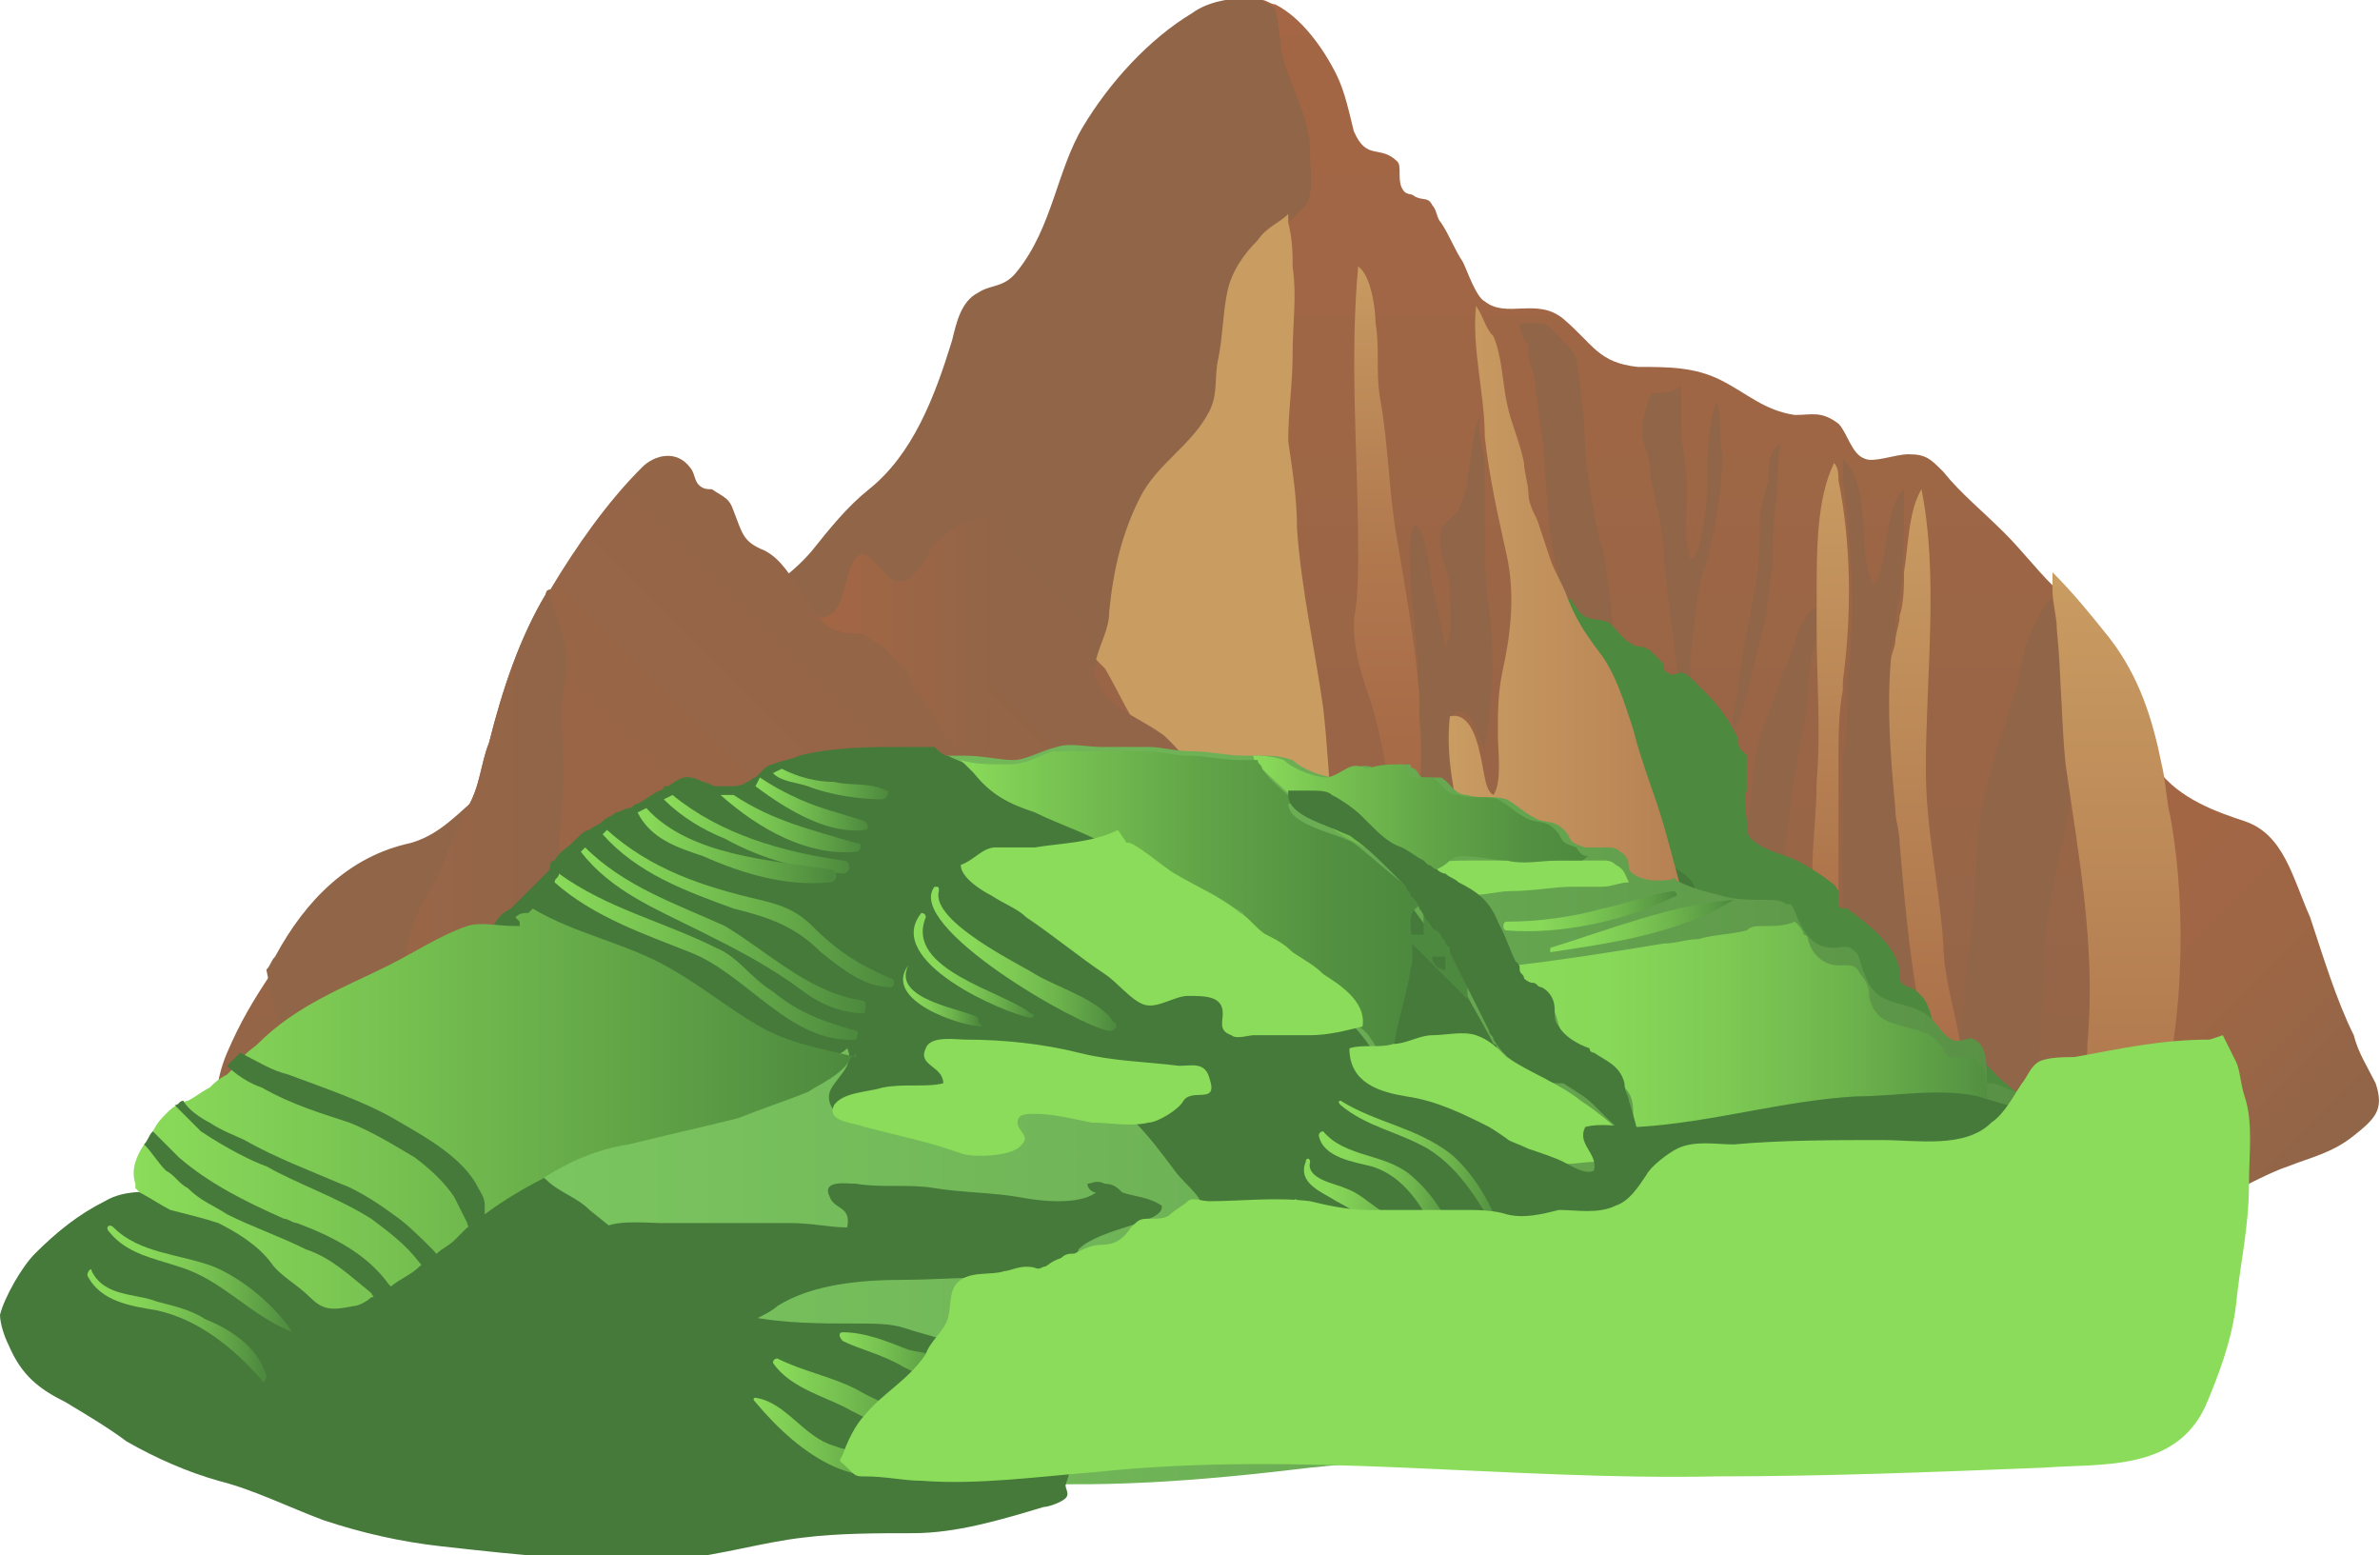 <svg version="1.1"
	 xmlns="http://www.w3.org/2000/svg" xmlns:xlink="http://www.w3.org/1999/xlink" xmlns:a="http://ns.adobe.com/AdobeSVGViewerExtensions/3.0/"
	 x="0px" y="0px" width="54.5px" height="35.6px" viewBox="0 0 54.5 35.6" style="enable-background:new 0 0 54.5 35.6;"
	 xml:space="preserve">
<style type="text/css">
	.st0{fill:url(#SVGID_1_);}
	.st1{fill:none;}
	.st2{fill:url(#SVGID_2_);}
	.st3{fill:#916548;}
	.st4{fill:none;stroke:#B4F2A9;stroke-width:0;stroke-linecap:round;stroke-linejoin:round;}
	.st5{fill:#C99C62;}
	.st6{fill:url(#SVGID_3_);}
	.st7{fill:url(#SVGID_4_);}
	.st8{fill:url(#SVGID_5_);}
	.st9{fill:url(#SVGID_6_);}
	.st10{fill:url(#SVGID_7_);}
	.st11{fill:#4D893E;}
	.st12{fill:#467A3A;}
	.st13{fill:url(#SVGID_8_);}
	.st14{fill:url(#SVGID_9_);}
	.st15{fill:url(#SVGID_10_);}
	.st16{fill:url(#SVGID_11_);}
	.st17{fill:url(#SVGID_12_);}
	.st18{fill:url(#SVGID_13_);}
	.st19{fill:#8BDC5A;}
	.st20{fill:url(#SVGID_14_);}
	.st21{fill:url(#SVGID_15_);}
	.st22{fill:none;stroke:#4D893E;stroke-width:0.808;stroke-miterlimit:10;}
	.st23{fill:url(#SVGID_16_);}
	.st24{fill:url(#SVGID_17_);}
	.st25{fill:url(#SVGID_18_);}
	.st26{fill:url(#SVGID_19_);}
	.st27{fill:url(#SVGID_20_);}
	.st28{fill:url(#SVGID_21_);}
	.st29{fill:url(#SVGID_22_);}
	.st30{fill:url(#SVGID_23_);}
	.st31{fill:url(#SVGID_24_);}
	.st32{fill:url(#SVGID_25_);}
	.st33{fill:url(#SVGID_26_);}
	.st34{fill:url(#SVGID_27_);}
	.st35{fill:url(#SVGID_28_);}
	.st36{fill:url(#SVGID_29_);}
	.st37{fill:url(#SVGID_30_);}
	.st38{fill:url(#SVGID_31_);}
	.st39{fill:url(#SVGID_32_);}
	.st40{fill:url(#SVGID_33_);}
	.st41{fill:url(#SVGID_34_);}
	.st42{fill:url(#SVGID_35_);}
	.st43{fill:url(#SVGID_36_);}
	.st44{fill:url(#SVGID_37_);}
	.st45{fill:url(#SVGID_38_);}
	.st46{fill:url(#SVGID_39_);}
	.st47{fill:url(#SVGID_40_);}
	.st48{fill:url(#SVGID_41_);}
	.st49{fill:url(#SVGID_42_);}
	.st50{fill:url(#SVGID_43_);}
	.st51{fill:url(#SVGID_44_);}
	.st52{fill:url(#SVGID_45_);}
	.st53{fill:url(#SVGID_46_);}
	.st54{fill:url(#SVGID_47_);}
	.st55{fill:url(#SVGID_48_);}
	.st56{fill:url(#SVGID_49_);}
	.st57{fill:url(#SVGID_50_);}
	.st58{fill:url(#SVGID_51_);}
	.st59{fill:url(#SVGID_52_);}
	.st60{fill:url(#SVGID_53_);}
	.st61{fill:url(#SVGID_54_);}
	.st62{fill:url(#SVGID_55_);}
	.st63{fill:url(#SVGID_56_);}
	.st64{fill:url(#SVGID_57_);}
	.st65{fill:url(#SVGID_58_);}
	.st66{fill:url(#SVGID_59_);}
	.st67{fill:url(#SVGID_60_);}
	.st68{fill:url(#SVGID_61_);}
	.st69{fill:url(#SVGID_62_);}
	.st70{fill:url(#SVGID_63_);}
	.st71{fill:url(#SVGID_64_);}
	.st72{fill:url(#SVGID_65_);}
	.st73{fill:url(#SVGID_66_);}
	.st74{fill:url(#SVGID_67_);}
	.st75{fill:url(#SVGID_68_);}
	.st76{fill:url(#SVGID_69_);}
	.st77{fill:url(#SVGID_70_);}
	.st78{fill:url(#SVGID_71_);}
	.st79{fill:url(#SVGID_72_);}
	.st80{fill:url(#SVGID_73_);}
	.st81{fill:url(#SVGID_74_);}
	.st82{fill:url(#SVGID_75_);}
	.st83{fill:url(#SVGID_76_);}
</style>
<defs>
</defs>
<g>
	<g>
		<g>
			<linearGradient id="SVGID_1_" gradientUnits="userSpaceOnUse" x1="27.34" y1="9.094947e-13" x2="27.34" y2="30.482">
				<stop  offset="0" style="stop-color:#A46644"/>
				<stop  offset="1" style="stop-color:#916548"/>
			</linearGradient>
			<path class="st0" d="M49.5,29.6c-0.3,1.2-1.7,0.9-2.5,0.9c-0.1,0-0.3,0-0.4,0c-1.4-0.1-2.8-0.4-4.1-0.8c-1.2-0.3-2.5-0.5-3.8-0.7
				c-1.5-0.3-3,0.6-4.5,0.4c-3-0.5-6.3-0.5-9.4-0.1c-1.4,0.2-2.8,0.2-4.2,0.2c-1,0-2,0.2-3,0.2c-3.1,0-6-0.5-9-0.8
				c-1-0.1-2-0.2-2.9-0.7c-0.8-0.5-0.8-1-0.8-1.9c0-0.8,0-1.5,0.3-2.2c0.3-0.7,0.6-1.2,1-1.8c0.1-0.1,0.1-0.2,0.2-0.3
				c0.8-1.4,1.8-2.4,3.1-2.6c0.7-0.1,1.1-0.7,1.7-1.2c0.6-0.5,1.3-0.8,1.9-1.4c0.6-0.5,1.2-1.2,1.9-1.5c0.7-0.3,1.2-0.6,1.9-1.1
				c0.6-0.5,1.3-0.9,1.8-1.5c0.4-0.5,0.8-1,1.3-1.4c1-0.8,1.5-2.1,1.9-3.4c0.1-0.4,0.2-0.8,0.6-1.1c0.3-0.2,0.6-0.1,0.9-0.5
				c0.7-1,0.8-2.3,1.5-3.3c0.6-1.1,1.5-2,2.5-2.6C27.8,0,28.4-0.1,28.9,0c0.1,0,0.2,0.1,0.3,0.1c0.6,0.3,1.1,1,1.4,1.6
				c0.2,0.4,0.3,0.9,0.4,1.3c0.3,0.7,0.6,0.3,1,0.7c0.1,0.1,0,0.4,0.1,0.6c0.1,0.2,0.2,0.1,0.3,0.2c0.2,0.1,0.3,0,0.4,0.2
				c0.1,0.1,0.1,0.3,0.2,0.4c0.2,0.3,0.3,0.6,0.5,0.9c0.1,0.2,0.3,0.8,0.5,0.9c0.5,0.4,1.2-0.1,1.8,0.4c0.7,0.6,0.8,1,1.7,1.1
				c0.7,0,1.3,0,1.9,0.3c0.6,0.3,1,0.7,1.7,0.8c0.4,0,0.6-0.1,1,0.2c0.2,0.2,0.3,0.7,0.6,0.8c0.2,0.1,0.7-0.1,1-0.1
				c0.4,0,0.5,0.1,0.8,0.4c0.4,0.5,0.9,0.9,1.4,1.4c0.4,0.4,0.7,0.8,1.1,1.2c0.4,0.5,0.9,1,1.3,1.5c0.9,1.1,1.1,2.6,1.4,4
				c0.4,2.2,0.4,5.1-0.4,7.2c0,0.2,0.2,0,0.2,0v0.6C48.8,27.4,49.7,28.6,49.5,29.6z"/>
			<path class="st1" d="M42.1,15.9c-0.1,0.5-0.1,1.1-0.1,1.6C42.1,16.9,42.1,16.4,42.1,15.9z"/>
			<linearGradient id="SVGID_2_" gradientUnits="userSpaceOnUse" x1="47.064" y1="19.933" x2="53.541" y2="26.41">
				<stop  offset="0" style="stop-color:#A46644"/>
				<stop  offset="0.491" style="stop-color:#9E6645"/>
				<stop  offset="0.995" style="stop-color:#916548"/>
			</linearGradient>
			<path class="st2" d="M54.4,24.8c-0.2-0.4-0.4-0.7-0.5-1.1c-0.4-0.8-0.7-1.8-1-2.7c-0.4-0.9-0.6-1.9-1.5-2.2
				c-0.6-0.2-1.5-0.5-2-1.2c0.1,0.4,0.1,0.8,0.2,1.2c0.4,2.2,0.4,5.1-0.4,7.2c0,0.2,0.2,0,0.2,0v0.6c-0.3,0.4-0.3,0.8-0.2,1.2
				c0.5-0.1,0.9-0.1,1.4-0.3c0.6-0.2,1.2-0.6,1.8-0.8c0.5-0.2,1-0.3,1.5-0.7C54.4,25.6,54.6,25.4,54.4,24.8z"/>
			<g>
				<path class="st3" d="M47.1,14.6c0-0.3-0.1-0.6-0.1-0.9c-0.2,0.1-0.4,0.6-0.5,0.8c-0.2,0.4-0.2,0.8-0.3,1.2
					c-0.3,0.9-0.6,1.8-0.8,2.7c-0.2,1-0.1,2.2-0.3,3.3C45,22.3,45,23,44.9,23.6c0,0.1,0,0.2,0,0.3c0,0,0,0,0,0
					c0.1,0.8,0.2,1.6,0.3,2.4c0.3,0.3,0.3,0.7,0.3,1.2l-0.2-0.8c0-0.2-0.1-0.3-0.1-0.5c0,0-0.1-0.1-0.1-0.1c-0.1,0-0.1-0.1-0.1-0.1
					c0.1,0.3,0.2,0.5,0.3,0.8c0.1,0.3,0.2,0.5,0.2,0.8c0,0.2,0.1,0.5,0.1,0.8l0.3-0.3c0-0.3,0.2-0.6,0.3-0.9
					c0.2-0.7,0.3-1.4,0.4-2.2c0.1-0.9,0.2-1.9,0.2-2.9c0-1,0.3-2.2,0.5-3.2c0.1-0.4,0.1-0.9,0.2-1.3c0,0,0,0,0,0
					C47.2,16.7,47.3,15.6,47.1,14.6z"/>
				<path class="st3" d="M43.3,15c0-0.1,0-0.3,0.1-0.4c0-0.3,0-0.6,0.1-0.9c0.1-0.8,0.1-1.7,0.1-2.5c-0.5,0.5-0.3,1.6-0.7,2.2
					c-0.4-0.8,0-2.2-0.7-2.9c0,0.2,0,0.3,0,0.5c0.2,1.5,0.3,3.1,0.1,4.6c0,0.1,0,0.2,0,0.2c0,0.5,0,1.1-0.1,1.6c0,0.4,0,0.7,0,1.1
					c0,0.9,0,1.8,0,2.7c0,0.7-0.1,1.4-0.2,2.2c0,0.2,0.1,0.3,0.1,0.5c0.3,0.4,0.6,0.7,1,1.1c0.3,0.3,0.4,0.6,0.6,0.9
					c0.1,0.1,0.3,0.2,0.4,0.4l-0.1-0.8c0.1-0.2,0-0.4,0-0.6c0-0.5,0-1-0.1-1.4c-0.1-0.8-0.2-1.6-0.2-2.4c0-0.6,0-1.1,0-1.7
					c0-0.3-0.1-0.5-0.1-0.8C43.3,17.3,43.2,16.2,43.3,15z"/>
				<path class="st3" d="M41.1,14.7c-0.1,0.4-0.3,0.7-0.4,1.1c-0.2,0.5-0.4,1-0.5,1.5c-0.1,0.6-0.1,1.1-0.2,1.7c0,1-0.1,2,0,3
					c0.1,0.6,0,1.2,0.3,1.8l0.1-0.2c0.1-0.1,0.1-0.4,0.1-0.5c0-0.5,0.1-0.9,0.2-1.4c0.1-0.6,0-1.2,0.1-1.8c0.1-0.7,0.2-1.5,0.3-2.2
					c0.1-0.6,0.3-1.4,0.3-2c0-0.4,0.1-0.7,0.2-1.1c0-0.2,0-0.5,0-0.7C41.4,14,41.2,14.3,41.1,14.7z"/>
				<path class="st3" d="M40.1,15.5c0.1-0.4,0.2-0.8,0.3-1.2c0.1-0.5,0.1-0.9,0.2-1.4c0-0.5,0-1.1,0.1-1.6c0-0.3,0-1,0.1-1.2
					l-0.1,0.1c-0.2,0.2-0.2,0.5-0.2,0.8c-0.1,0.2-0.1,0.5-0.2,0.7c0,0.6,0,1.1-0.1,1.7c-0.1,0.6-0.2,1-0.3,1.6
					c0,0.3-0.1,0.5-0.1,0.8c0,0.2-0.2,0.6-0.1,0.9C39.9,16.4,40,15.9,40.1,15.5z"/>
				<path class="st3" d="M37.8,10.9c0.1,0.6,0.3,1.2,0.3,1.8c0.1,1.4,0.4,2.7,0.4,4.1c0.3-0.4,0.2-1.2,0.2-1.7
					c0.1-0.6,0.1-1.3,0.3-2c0.2-0.6,0.3-1.2,0.4-1.9c0-0.3,0.1-0.7,0-1c0-0.2,0-0.9-0.1-1v0c-0.2,0.6-0.2,1.2-0.2,1.8
					c0,0.3-0.1,1.8-0.4,1.8c-0.2-0.6,0-1.4-0.1-2c0-0.3-0.1-0.6-0.1-1c0-0.3,0-0.7,0-1C38.4,9,38,9,37.8,9c-0.1,0.3-0.2,0.6-0.2,1
					C37.7,10.3,37.8,10.6,37.8,10.9z"/>
				<path class="st3" d="M36.7,15c0.1,0.3,0.2,0.6,0.3,0.9l0.1-0.4c-0.2-0.9-0.2-2-0.4-2.9c-0.2-0.7-0.3-1.4-0.4-2.2
					c0-0.7-0.1-1.5-0.2-2.2C36,8,35.8,7.8,35.6,7.6c-0.1-0.1-0.2-0.2-0.3-0.2c-0.2,0-0.3,0-0.5,0c0,0.2,0.1,0.4,0.2,0.5
					c0,0.2,0,0.4,0.1,0.6c0.1,0.4,0.1,0.9,0.2,1.4c0.1,0.7,0.1,1.5,0.2,2.3c0.1,0.8,0.3,1.4,0.7,2.1c0,0,0,0,0,0.1
					c0,0,0-0.1,0.1-0.1C36.5,14.3,36.5,14.7,36.7,15z"/>
				<path class="st3" d="M26.2,11.5c0.2-0.4,0.5-0.7,0.8-1c0.3-0.3,0.6-0.6,0.8-1C28,9.1,28,8.7,28,8.3c0.1-0.5,0.1-1,0.2-1.5
					c0.1-0.5,0.3-0.9,0.7-1.2c0.2-0.2,0.5-0.4,0.7-0.6c0.1-0.1,0.2-0.2,0.3-0.3C30.1,4.4,30,3.9,30,3.5c0-0.8-0.4-1.4-0.6-2.1
					c-0.1-0.4-0.1-0.8-0.2-1.2C29.1,0.1,29,0.1,28.9,0c-0.5-0.1-1.2,0-1.6,0.3c-1,0.6-1.9,1.6-2.5,2.6c-0.6,1-0.7,2.3-1.5,3.3
					c-0.3,0.4-0.6,0.3-0.9,0.5c-0.4,0.2-0.5,0.7-0.6,1.1c-0.4,1.3-0.9,2.6-1.9,3.4c-0.5,0.4-0.9,0.9-1.3,1.4c-0.5,0.6-1.2,1-1.8,1.5
					c-0.6,0.5-1.2,0.8-1.9,1.1c-0.7,0.3-1.3,1-1.9,1.5c-0.6,0.6-1.3,0.9-1.9,1.4c-0.6,0.5-1,1-1.7,1.2c-1.4,0.3-2.4,1.3-3.1,2.6
					c-0.1,0.1-0.1,0.2-0.2,0.3c0.1,0.5,0.2,1,0.4,1.5c0.2,0.5,0.6,0.8,0.9,1.2c0.3,0.3,0.5,0.8,0.8,1.1c0.5,0.4,0.9,0.4,1.4,0.1
					c0.4-0.3,0.6-0.8,0.9-1.2c0.4-0.5,1-0.8,1.5-1.2c1.2-0.8,2.2-1.7,3.5-2.2c0.5-0.2,0.8-0.4,1.3-0.7c0.4-0.2,0.8-0.2,1.2-0.4
					c0.4-0.2,0.8-0.3,1.2-0.4c1-0.3,1.7-1,2.5-1.5c0.5-0.3,1.1-0.5,1.5-0.9c0.4-0.4,0.9-0.8,1.3-1.4c0.3-0.4,0.5-0.8,0.7-1.2
					c0.1-0.3,0.2-0.7,0.3-1.1C25.6,13.1,25.8,12.3,26.2,11.5z"/>
				<path class="st3" d="M33.3,16.3c0.4-0.1,0.5,0.4,0.7,0.9c0-0.3,0.1-0.6,0.1-0.9c0.1-0.7,0.1-1.6,0-2.3c-0.1-0.7-0.1-1.5-0.1-2.3
					c0-0.4,0-0.8,0-1.1c0-0.3-0.2-0.7-0.1-1.1c-0.2,0.4-0.2,1-0.3,1.5c0,0.2-0.1,0.4-0.2,0.7C33.2,11.9,33,12,33,12.2
					c-0.1,0.4,0.2,0.9,0.2,1.3c0,0.4,0.1,1-0.1,1.3c-0.1-0.5-0.2-0.9-0.3-1.4c-0.1-0.4-0.1-1.2-0.4-1.4c-0.2,0.3-0.1,0.9-0.1,1.3
					c0,0.4,0.1,0.8,0.1,1.2c0.1,0.7,0.1,1.3,0,1.9c0,1,0,2.1,0,3.1c0.3,0,0.7,0,0.9,0.2l0.1-0.6C33.3,18.2,33.2,17.2,33.3,16.3z"/>
			</g>
			<path class="st4" d="M41.8,24.3C41.8,24.4,41.8,24.4,41.8,24.3"/>
			<path class="st5" d="M30.8,21.7c-0.3-1.8-0.3-3.7-0.5-5.5c-0.2-1.4-0.5-2.7-0.6-4.1c0-0.7-0.1-1.3-0.2-2c0-0.7,0.1-1.3,0.1-2
				c0-0.7,0.1-1.3,0-2c0-0.3,0-0.6-0.1-1c0-0.1,0-0.1,0-0.2c-0.2,0.2-0.5,0.3-0.7,0.6c-0.3,0.3-0.6,0.7-0.7,1.2
				c-0.1,0.5-0.1,1-0.2,1.5c-0.1,0.4,0,0.8-0.2,1.2c-0.2,0.4-0.5,0.7-0.8,1c-0.3,0.3-0.6,0.6-0.8,1c-0.4,0.8-0.6,1.6-0.7,2.6
				c0,0.4-0.2,0.7-0.3,1.1c0.1,0.1,0.1,0.1,0.2,0.2c0.3,0.5,0.5,1,0.8,1.4c0.3,0.5,0.6,1,0.9,1.5c0.3,0.6,0.5,1.3,0.8,1.8
				c0.4,0.8,0.9,1.6,1.2,2.4c0.3,0.8,0.5,1.7,0.9,2.5c0.2,0.4,0.4,0.7,0.6,1.1c0.2,0.5,0.4,1,0.7,1.5c0.2,0.3,0.5,0.4,0.7,0.7v-0.5
				c0-1.1-0.4-2.2-0.6-3.2C31.1,23.6,31,22.6,30.8,21.7z"/>
			<linearGradient id="SVGID_3_" gradientUnits="userSpaceOnUse" x1="48.205" y1="13.271" x2="48.205" y2="30.482">
				<stop  offset="0" style="stop-color:#C99C62"/>
				<stop  offset="0.657" style="stop-color:#B27A4F"/>
				<stop  offset="1" style="stop-color:#A46644"/>
			</linearGradient>
			<path class="st6" d="M49.5,26.5v-0.6c0,0-0.2,0.2-0.2,0c0.7-2.1,0.8-5,0.4-7.2c-0.1-0.4-0.1-0.8-0.2-1.2c-0.2-1-0.5-2-1.2-2.9
				c-0.4-0.5-0.8-1-1.3-1.5c0,0.1,0,0.3,0,0.4c0,0.3,0.1,0.6,0.1,0.9c0.1,1,0.1,2.1,0.2,3.1c0,0,0,0,0,0c0.3,2.1,0.7,4.2,0.5,6.4
				c0,0.5-0.1,1.1-0.2,1.6c-0.1,0.5-0.2,1-0.3,1.6c-0.1,0.6-0.2,1.2-0.3,1.8c-0.1,0.4-0.3,0.9-0.5,1.3c0.1,0,0.3,0,0.4,0
				c0.8,0,2.2,0.3,2.5-0.9c0.2-0.5-0.1-1.2-0.2-1.8C49.2,27.3,49.2,26.9,49.5,26.5z"/>
			<linearGradient id="SVGID_4_" gradientUnits="userSpaceOnUse" x1="45.399" y1="26.401" x2="45.399" y2="27.64">
				<stop  offset="0" style="stop-color:#B4F2A9"/>
				<stop  offset="4.805684e-02" style="stop-color:#AFEEA2"/>
				<stop  offset="0.284" style="stop-color:#9ADF87"/>
				<stop  offset="0.521" style="stop-color:#8BD573"/>
				<stop  offset="0.759" style="stop-color:#82CE67"/>
				<stop  offset="1" style="stop-color:#7FCC63"/>
			</linearGradient>
			<path class="st7" d="M45.6,27.6c0-0.6,0-0.9-0.3-1.2c0,0.2,0.1,0.3,0.1,0.5L45.6,27.6z"/>
			<linearGradient id="SVGID_5_" gradientUnits="userSpaceOnUse" x1="44.249" y1="11.171" x2="44.249" y2="26.401">
				<stop  offset="0" style="stop-color:#C99C62"/>
				<stop  offset="0.657" style="stop-color:#B27A4F"/>
				<stop  offset="1" style="stop-color:#A46644"/>
			</linearGradient>
			<path class="st8" d="M45.2,26.4C45,25.6,45,24.8,44.9,24c0,0,0,0,0,0c-0.1-0.8-0.4-1.6-0.4-2.4c-0.1-1.4-0.4-2.6-0.4-4
				c0-2.1,0.3-4.4-0.1-6.4c-0.3,0.5-0.3,1.3-0.4,1.9c0,0.3,0,0.7-0.1,1c0,0.2-0.1,0.4-0.1,0.6c0,0.1-0.1,0.3-0.1,0.4
				c-0.1,1.2,0,2.3,0.1,3.4c0,0.3,0.1,0.5,0.1,0.8c0.1,1.2,0.2,2.3,0.4,3.5c0.2,1.3,0.2,2.5,1.1,3.4c0,0,0.1,0.1,0.1,0.1
				C45.2,26.3,45.2,26.4,45.2,26.4z"/>
			<linearGradient id="SVGID_6_" gradientUnits="userSpaceOnUse" x1="41.905" y1="10.582" x2="41.905" y2="23.412">
				<stop  offset="0" style="stop-color:#C99C62"/>
				<stop  offset="0.657" style="stop-color:#B27A4F"/>
				<stop  offset="1" style="stop-color:#A46644"/>
			</linearGradient>
			<path class="st9" d="M41.8,23.1c0,0.1,0,0.2,0.1,0.3c0.1-0.7,0.2-1.5,0.2-2.2c0-0.9,0-1.8,0-2.7c0-0.3,0-0.7,0-1.1
				c0-0.5,0-1.1,0.1-1.6c0-0.1,0-0.2,0-0.2c0.2-1.5,0.2-3.1-0.1-4.6c0-0.1,0-0.3-0.1-0.4c-0.4,0.8-0.4,2-0.4,3c0,0,0,0,0,0.1
				c0,0.2,0,0.5,0,0.7c0,1.2,0.1,2.3,0,3.5c0,0.7-0.1,1.4-0.1,2.1c0,0.3,0,0.6,0,1c0,0.2,0,0.5,0,0.7C41.6,22.2,41.7,22.6,41.8,23.1
				z"/>
			<linearGradient id="SVGID_7_" gradientUnits="userSpaceOnUse" x1="31.771" y1="6.008" x2="31.771" y2="20.907">
				<stop  offset="0" style="stop-color:#C99C62"/>
				<stop  offset="0.14" style="stop-color:#C08F5B"/>
				<stop  offset="0.45" style="stop-color:#B1784E"/>
				<stop  offset="0.743" style="stop-color:#A76B47"/>
				<stop  offset="1" style="stop-color:#A46644"/>
			</linearGradient>
			<path class="st10" d="M32.5,16.4c0-0.2,0-0.4,0-0.5c-0.1-1.2-0.3-2.3-0.5-3.5c-0.2-1.1-0.2-2.2-0.4-3.3c-0.1-0.6,0-1.1-0.1-1.7
				c0-0.3-0.1-1.1-0.4-1.3c-0.2,2.2,0,4.4,0,6.5c0,0.6,0,1.1-0.1,1.6c0,0.6,0.1,1,0.3,1.6c0.3,0.8,0.4,1.7,0.6,2.5
				c0,0.3,0.1,0.5,0.1,0.8c0,0.1,0,0.2,0.1,0.3c0,0.2,0.1,0.3,0.1,0.5c0.1,0.3,0.1,0.7,0.2,1v-0.5c0-0.3,0-0.6,0-0.9
				C32.5,18.4,32.6,17.4,32.5,16.4z"/>
			<path class="st11" d="M47.9,26.9c0.1-0.7-0.8-1-1.2-1.1c-0.1-0.6-0.6-0.8-1-1.2c-0.3-0.4-0.9-0.6-1.4-0.8c0-0.3-0.1-0.8-0.3-1
				c-0.1-0.1-0.2-0.2-0.3-0.2c-0.2-0.1-0.2-0.1-0.2-0.4c-0.1-0.6-0.8-1.1-1.2-1.4c-0.1,0-0.2,0-0.2-0.1c0-0.1,0-0.2,0-0.3
				c-0.1-0.2-0.2-0.2-0.3-0.3c-0.3-0.2-0.6-0.4-0.9-0.5c-0.3-0.1-0.6-0.2-0.8-0.4c-0.1-0.1-0.1-0.2-0.1-0.4c0-0.2-0.1-0.5,0-0.7
				c0-0.2,0-0.4,0-0.7c0-0.2,0-0.1-0.1-0.2c-0.1-0.1-0.1-0.2-0.1-0.3c-0.2-0.4-0.4-0.7-0.7-1c-0.1-0.1-0.2-0.2-0.3-0.3
				c-0.1-0.1-0.2-0.2-0.3-0.2c-0.1,0-0.2,0.1-0.3,0c-0.1,0-0.1-0.1-0.1-0.2c-0.1-0.1-0.1-0.1-0.2-0.2c-0.1-0.1-0.2-0.2-0.4-0.2
				c-0.3-0.1-0.4-0.3-0.6-0.5c-0.2-0.2-0.6,0-0.8-0.4c-0.1-0.1-0.1-0.2-0.2-0.2c-0.1-0.1-0.1,0-0.1-0.1c-0.1-0.2,0-0.3-0.2-0.5
				c-0.2-0.1-0.5,0.1-0.5-0.2c0,0.5,0,0.9,0.1,1.3c0.3,1.1,0.3,2.3,0.3,3.3c0,0.6,0,1.1,0.1,1.7c0.2,0.5,0.3,1,0.4,1.5
				c0.2,1,0.6,2,1.2,2.8c0.2,0.4,0.4,0.5,0.8,0.7c0.2,0.1,0.3,0.2,0.5,0.2c0.3,0.1,0.7,0,1,0.1c0.2,0.1,0.4,0.3,0.6,0.4
				c0.2,0.1,0.4,0.2,0.6,0.4c0.2,0.2,0.4,0.4,0.7,0.5c0.3,0.2,0.7,0.2,1.1,0.3c0.6,0.1,1.3,0.3,1.9,0.4c0.5,0.1,1,0.2,1.5,0.3
				c0.4,0.1,0.7,0.2,1.1,0.4c0.2,0.1,0.5,0.2,0.7,0.2c0.1,0,0.2-0.1,0.4-0.1L47.9,26.9z"/>
			<path class="st12" d="M46.2,27.6c0-0.3,0-0.6-0.1-0.8c-0.1-0.2-0.2-0.6-0.4-0.8c-0.1-0.1-0.3,0-0.4-0.2c-0.1-0.1,0-0.4-0.1-0.6
				c0-0.1-0.2-0.3-0.3-0.3c-0.1,0-0.1,0-0.2,0c-0.1,0-0.1-0.1-0.2-0.2c-0.2-0.3-0.4-0.6-0.8-0.5c-0.1-0.3-0.2-0.5-0.3-0.7
				c-0.1-0.1-0.1-0.3-0.2-0.3c-0.1-0.1-0.1,0-0.3,0c-0.2,0-0.2-0.1-0.2-0.3c0-0.1,0-0.2-0.2-0.2c-0.3-0.1-0.5,0-0.7,0.1
				c-0.1-0.1-0.2-0.2-0.3-0.3c-0.1-0.1-0.1-0.3-0.2-0.4c-0.1-0.2-0.2-0.5-0.4-0.5c-0.1,0-0.2,0.1-0.3,0.1c-0.1,0-0.2-0.2-0.4-0.2
				c-0.1,0-0.3,0-0.4,0c-0.2,0.1-0.2,0.1-0.3-0.1c-0.1-0.2-0.1-0.2-0.3-0.3c-0.1-0.1-0.2-0.1-0.2-0.2c-0.1-0.1-0.2-0.1-0.2-0.2
				c0-0.1,0-0.3,0-0.4c-0.1-0.3-0.5-0.4-0.6-0.6c-0.1-0.1-0.1-0.2-0.3-0.2c-0.2,0-0.2,0.1-0.3,0.3c0,0.2,0,0.2,0.1,0.3
				c0.1,0.2,0,0.6,0,0.9c0,0.3,0.1,0.6,0.2,1c0.1,0.3,0.1,0.6,0.1,0.9c0,0.5,0,0.9,0,1.4c0,0.3,0.2,0.4,0.3,0.7
				c0.2,0.4,0.4,0.7,0.5,1.1c0.4,0.9,1.5,0.5,2.2,0.6c0.3,0.1,0.5,0.2,0.8,0.3c0.3,0.1,0.5,0,0.8,0.1c0.1,0,0.1,0.1,0.2,0.2
				c0.1,0,0.2,0.1,0.3,0.1c0.1,0,0.3,0.1,0.4,0.2c0.2,0,0.4,0,0.6,0.1c0.3,0.2,0.4,0.7,0.8,0.6c0.1,0,0.3-0.1,0.4-0.1
				c0.1,0,0.2,0,0.3-0.1c0,0,0.1,0,0.1,0c0,0,0,0,0,0.1L46.2,27.6z"/>
			<linearGradient id="SVGID_8_" gradientUnits="userSpaceOnUse" x1="33.257" y1="19.316" x2="43.323" y2="19.316">
				<stop  offset="0" style="stop-color:#C99C62"/>
				<stop  offset="0.654" style="stop-color:#B27A4F"/>
				<stop  offset="0.995" style="stop-color:#A46644"/>
			</linearGradient>
			<path class="st13" d="M41.6,28.7c-0.7-1-1.2-2.2-1.6-3.4c-0.5-1.4-1-2.7-1.3-4.2c-0.2-0.7-0.4-1.5-0.6-2.2
				c-0.2-0.7-0.5-1.4-0.7-2.2c-0.2-0.6-0.4-1.3-0.8-1.8c-0.3-0.4-0.5-0.7-0.7-1.2c-0.1-0.3-0.3-0.6-0.4-0.9
				c-0.1-0.3-0.2-0.6-0.3-0.9c-0.1-0.2-0.2-0.4-0.2-0.6c0-0.2-0.1-0.5-0.1-0.7c-0.1-0.5-0.3-0.9-0.4-1.4c-0.1-0.5-0.1-1-0.3-1.5
				C34,7.5,34,7.3,33.8,7C33.7,8,34,9,34,10c0.1,0.9,0.3,1.8,0.5,2.7c0.2,0.9,0.1,1.8-0.1,2.7c-0.1,0.5-0.1,0.9-0.1,1.4
				c0,0.4,0.1,1.1-0.1,1.4c-0.2-0.1-0.2-0.5-0.3-0.9c-0.1-0.5-0.3-1-0.7-0.9c-0.1,0.9,0.1,1.8,0.3,2.7c0.1,0.2,0.1,0.4,0.2,0.6
				c0.4,1.2,0.2,2.6,0.5,3.9c0.2,0.9,0.2,1.9,0.5,2.8c0.2,0.6,0.4,1,0.4,1.6c0.1,0.6,0.1,1.3,0.2,1.9c0.1,0.7,0.2,1,0.8,1.3
				c0.3,0.2,0.6,0.3,0.9,0.2c0.2,0,0.4-0.1,0.6-0.1c0.2,0,0.4,0.1,0.7,0.1c0.3,0,0.5-0.1,0.9-0.2c0.5-0.2,1,0,1.5,0
				c0.5,0,1-0.1,1.5,0.1c0.2,0,0.4,0.1,0.5,0.1c0.2,0.1,0.3,0.3,0.5,0.3l0.2-0.5c0-0.3-0.4-0.6-0.5-0.8C42.4,29.7,42,29.2,41.6,28.7
				z"/>
		</g>
		<g>
			<linearGradient id="SVGID_9_" gradientUnits="userSpaceOnUse" x1="8.701" y1="32.555" x2="26.367" y2="14.889">
				<stop  offset="0" style="stop-color:#A46644"/>
				<stop  offset="1" style="stop-color:#916548"/>
			</linearGradient>
			<path class="st14" d="M29.6,27.5c-0.1,0.2-0.3,0.7-0.5,0.9c-0.2,0.1-0.4-0.1-0.6-0.1c-0.4,0-0.8,0.2-1.1,0.2c-0.3,0-0.6,0-1,0
				c-0.6,0.1-1.2,0-1.8-0.1c-0.9-0.1-1.8,0.2-2.6,0.1c-1.8-0.1-3.4,0.7-5.1,1.3c-0.9,0.3-1.8,0.5-2.7,0.7c-0.8,0.2-1.6,0.1-2.4,0.3
				c-0.8,0.2-1.5,0.8-2.3,0.3c-0.3-0.2-0.5-0.3-0.9-0.5c0,0,0,0-0.1,0c-0.9-0.3-1.7-0.9-2.5-1.2c-0.5-0.2-1-0.4-1.4-0.9
				c-0.1-0.1-0.5-0.6-0.5-0.7c0-0.3,0.4-0.2,0.6-0.2c0.4,0,0.9,0.1,1.3-0.1c0.1-0.5,0.7-0.8,1-1.1c0.4-0.3,0.8-0.6,1.1-0.9
				c0.3-0.2,0.7-0.5,0.8-0.9C9.1,24,9.1,23.6,9.1,23c0-0.5,0.2-1.1,0.3-1.6c0.1-0.6,0.5-1,0.7-1.5c0.2-0.5,0.4-1,0.6-1.4
				c0.3-0.5,0.3-1,0.5-1.5c0.3-1.2,0.7-2.4,1.3-3.4c0,0,0-0.1,0.1-0.1c0.6-1,1.3-2,2.1-2.8c0.3-0.3,0.8-0.4,1.1,0
				c0.1,0.1,0.1,0.3,0.2,0.4c0.1,0.1,0.2,0.1,0.3,0.1c0.3,0.2,0.4,0.2,0.5,0.5c0.2,0.5,0.2,0.7,0.7,0.9c0.4,0.2,0.6,0.6,0.9,1
				c0.1,0.2,0.2,0.4,0.4,0.5c0.1,0.1,0.3,0,0.4-0.1c0.3-0.3,0.3-1.4,0.7-1.3c0.3,0.1,0.5,0.7,0.9,0.6c0.2,0,0.5-0.5,0.6-0.7
				c0.1-0.2,0.3-0.3,0.4-0.4c0.3-0.3,0.7-0.3,1.1-0.5c0.2-0.1,0.3-0.1,0.4,0c0.2,0.1,0.3,0.3,0.5,0.5c0.7,0.8,1,1.9,1.2,3
				c0.2,1,0.9,1.1,1.6,1.6c0.2,0.1,1.4,1.6,1.6,1.5c-0.1,0.5,1.2,1.1,1.4,1.4c0.3,0.3,0.4,0.9,0.4,1.2c0,0.2,0,0.4,0.1,0.7
				c0.1,0.3,0.1,0.4,0.2,0.7C30.3,24,30.4,26.1,29.6,27.5z"/>
			<linearGradient id="SVGID_10_" gradientUnits="userSpaceOnUse" x1="4.1" y1="21.92" x2="12.905" y2="21.92">
				<stop  offset="0" style="stop-color:#A46644"/>
				<stop  offset="1" style="stop-color:#916548"/>
			</linearGradient>
			<path class="st15" d="M12.9,17.7c0,0.6-0.1,1.3-0.1,1.9c-0.1,0.5-0.1,1-0.1,1.5c0,0.4-0.1,0.7-0.3,1c-0.2,0.6-0.5,1.3-0.6,1.9
				c-0.1,0.4-0.3,0.9-0.4,1.3c-0.2,0.5-0.3,1-0.4,1.6c-0.1,0.4-0.2,0.8-0.2,1.2c0,0.3,0,0.5-0.2,0.7c-0.3,0.7-0.9,1.1-1.5,1.4
				c-0.2,0.1-0.4,0.2-0.6,0.3c0,0,0,0-0.1,0c-0.9-0.3-1.7-0.9-2.5-1.2c-0.5-0.2-1-0.4-1.4-0.9c-0.1-0.1-0.5-0.6-0.5-0.7
				c0-0.3,0.4-0.2,0.6-0.2c0.4,0,0.9,0.1,1.3-0.1c0.1-0.5,0.7-0.8,1-1.1c0.4-0.3,0.8-0.6,1.1-0.9c0.3-0.2,0.7-0.5,0.8-0.9
				C9.1,24,9.1,23.6,9.1,23c0-0.5,0.2-1.1,0.3-1.6c0.1-0.6,0.5-1,0.7-1.5c0.2-0.5,0.4-1,0.6-1.4c0.3-0.5,0.3-1,0.5-1.5
				c0.3-1.2,0.7-2.4,1.3-3.4c0,0,0-0.1,0.1-0.1c0,0.1,0,0.2,0,0.2c0.1,0.3,0.2,0.6,0.3,0.9c0.1,0.4,0.1,0.8,0,1.2
				C12.8,16.3,12.9,17,12.9,17.7z"/>
			<linearGradient id="SVGID_11_" gradientUnits="userSpaceOnUse" x1="18.645" y1="14.615" x2="23.191" y2="14.615">
				<stop  offset="0" style="stop-color:#A46644"/>
				<stop  offset="1" style="stop-color:#916548"/>
			</linearGradient>
			<path class="st16" d="M22.7,14.1c-0.1,0.6-0.1,1.3-0.1,1.9c0,0.2,0.1,0.4,0.1,0.7c0,0.3-0.1,0.5-0.1,0.7c-0.5,0-0.9-0.4-1.1-0.8
				c-0.1-0.2-0.2-0.4-0.4-0.6c-0.2-0.2-0.2-0.4-0.3-0.6c-0.1-0.1-0.1-0.2-0.2-0.2c-0.1-0.1-0.1-0.2-0.2-0.2
				c-0.1-0.2-0.4-0.3-0.5-0.4c-0.1-0.1-0.2-0.1-0.4-0.1c-0.1,0-0.2,0-0.4-0.1c-0.1,0-0.3-0.2-0.4-0.3c0.1,0.1,0.3,0,0.4-0.1
				c0.3-0.3,0.3-1.4,0.7-1.3c0.3,0.1,0.5,0.7,0.9,0.6c0.2,0,0.5-0.5,0.6-0.7c0.1-0.2,0.3-0.3,0.4-0.4c0.3-0.3,0.7-0.3,1.1-0.5
				c0.2-0.1,0.3-0.1,0.4,0c0,0.3-0.1,0.7-0.2,1C22.8,13.2,22.8,13.7,22.7,14.1z"/>
		</g>
	</g>
	<g>
		<linearGradient id="SVGID_12_" gradientUnits="userSpaceOnUse" x1="1.668" y1="25.554" x2="49.605" y2="25.554">
			<stop  offset="0" style="stop-color:#7FCC63"/>
			<stop  offset="0.216" style="stop-color:#7BC660"/>
			<stop  offset="0.519" style="stop-color:#6FB357"/>
			<stop  offset="0.87" style="stop-color:#5C9648"/>
			<stop  offset="1" style="stop-color:#548942"/>
		</linearGradient>
		<path class="st17" d="M49.6,26.5c0,0.5,0,0.8-0.4,1.3c-0.2,0.2-0.4,0.4-0.6,0.6c-0.2,0.3-0.3,0.8-0.5,1.2
			c-0.3,0.7-0.7,1.1-1.4,1.3c-1,0.2-1.9,0.6-2.8,1c-1.2,0.6-2.5,0.6-3.8,0.9c-1.5,0.4-3,0.4-4.5,0.5c-1.9,0.1-3.7,0.1-5.6,0.3
			c-2.5,0.3-4.9,0.5-7.4,0.3c-2.1-0.2-4.2-0.4-6.4-0.6c-0.5,0-1-0.1-1.6-0.1h0l-1.9-0.1h0c-0.7,0-1.4-0.1-2.1-0.1
			c-1.5,0-2.9,0-4.4-0.4c-1.2-0.3-2.5-0.6-3.7-1.1c-0.2-0.1-0.5-0.2-0.7-0.4c-0.2-0.3-0.2-0.9-0.2-1.3c0-0.2,0-0.5,0-0.7
			c0.1-0.2,0.3-0.5,0.4-0.7C2.3,28,2.7,27.7,3,27.5c0.6-0.5,1.1-1,1.7-1.6c0.6-0.6,1.3-0.8,2-1.2c0.8-0.5,1.6-0.8,2.4-1.2
			c0.4-0.2,0.7-0.3,1.1-0.6c0.3-0.2,0.5-0.5,0.8-0.8c0.2-0.2,0.4-0.5,0.6-0.7c0.1-0.2,0.2-0.3,0.4-0.4c0,0,0.1-0.1,0.1-0.1l0.2-0.2
			c0.2-0.2,0.3-0.3,0.5-0.5c0.1-0.1,0.1-0.1,0.1-0.2c0,0,0-0.1,0.1-0.1c0.1-0.2,0.3-0.3,0.4-0.4c0,0,0.1-0.1,0.1-0.1
			c0.1-0.1,0.2-0.2,0.3-0.2c0,0,0,0,0,0c0,0,0.1,0,0.1-0.1c0,0,0,0,0,0c0.1-0.1,0.3-0.2,0.5-0.3c0.1,0,0.2-0.1,0.3-0.1
			c0.1,0,0.1-0.1,0.2-0.1h0c0.2-0.1,0.3-0.2,0.5-0.3c0,0,0.1,0,0.1-0.1c0,0,0,0,0.1,0c0.3-0.2,0.4-0.3,0.8-0.1
			c0.1,0,0.2,0.1,0.3,0.1c0.1,0,0.2,0,0.3,0c0.1,0,0.3,0,0.4-0.1c0,0,0,0,0,0c0.1,0,0.1-0.1,0.2-0.1c0.1-0.1,0.1-0.1,0.2-0.2
			c0,0,0,0,0,0c0,0,0.1-0.1,0.2-0.1c0.2-0.1,0.4-0.1,0.6-0.2c0.8-0.2,1.6-0.2,2.4-0.2c0.2,0,0.5,0,0.7,0c0.1,0,0.2,0,0.4,0
			c0.4,0,0.8,0.1,1.1,0.1c0.3,0,0.6-0.2,1-0.3c0.3-0.1,0.7,0,1,0c0.4,0,0.7,0,1.1,0c0.3,0,0.6,0.1,1,0.1c0.4,0,0.8,0.1,1.2,0.1
			c0.1,0,0.3,0,0.4,0c0.2,0,0.4,0,0.7,0.1c0.2,0.2,0.7,0.4,1,0.4c0.4-0.1,0.5-0.4,0.9-0.2c0.3-0.1,0.5-0.1,0.7-0.1c0,0,0.1,0,0.1,0
			c0,0,0,0.1,0.1,0.1c0.1,0.1,0.1,0.2,0.2,0.2c0,0,0,0,0,0c0.1,0,0.2,0,0.4,0c0.2,0.1,0.3,0.4,0.6,0.4c0.3,0.1,0.6,0,0.9,0.1
			c0.2,0.1,0.4,0.3,0.6,0.4c0.3,0.2,0.5,0,0.8,0.4c0.1,0.2,0.1,0.2,0.4,0.3c0.1,0,0.2,0,0.3,0c0,0,0.1,0,0.1,0c0,0,0.1,0,0.1,0
			c0,0,0,0,0,0c0.1,0,0.2,0,0.3,0.1c0.2,0.1,0.2,0.3,0.2,0.4c0,0,0,0,0,0c0.2,0.3,0.8,0.3,1.1,0.2c0,0-0.1,0-0.1,0
			c0.3,0.2,0.7,0.3,1.1,0.4c0.3,0.1,0.7,0.1,1,0.1c0.2,0,0.4,0,0.5,0.1c0,0,0,0,0.1,0c0.1,0.1,0.1,0.2,0.2,0.4
			c0.2,0.4,0.4,0.6,0.8,0.6c0.2,0,0.3-0.1,0.5,0.1c0.1,0.1,0.1,0.3,0.2,0.5c0.3,0.9,1.1,0.5,1.6,1.1c0.1,0.1,0.2,0.3,0.4,0.4
			c0.2,0.1,0.4-0.1,0.5,0c0.3,0.1,0.3,0.6,0.3,1c0,0,0,0,0.1,0c0.2,0,0.4,0.2,0.7,0.2c0.3,0.1,0.6,0.1,1,0.1c0.5,0,0.9,0,1.4,0.1
			c0.3,0,0.6,0.1,0.9,0l0.1,0.2c0,0,0,0-0.1,0C49.5,26.1,49.6,26.2,49.6,26.5z"/>
		<path class="st12" d="M24.4,31.1c-0.9,0-1.8-0.1-2.7-0.4c-0.3-0.1-0.7-0.2-1-0.3c-0.3-0.1-0.7-0.1-1.1-0.1c-1.6,0-3.4,0-4.6-1.3
			c-0.5-0.5-1-0.9-1.5-1.3c-0.3-0.3-0.7-0.4-1-0.7c-0.5-0.4-0.8-0.2-1.3,0c-0.6,0.3-1.2,0.7-1.9,0.8c-0.4,0.1-0.8,0.1-1.1,0.1
			c-0.5,0-1,0.1-1.5,0.1c-0.4,0-0.4-0.2-0.8-0.3c-0.3-0.1-0.6,0-0.9-0.1c-0.3-0.1-0.6-0.3-0.9-0.3c-0.6,0-1.2-0.1-1.7,0.2
			c-0.6,0.3-1.1,0.7-1.6,1.2c-0.3,0.3-0.7,1-0.8,1.4c0,0.2,0.1,0.5,0.2,0.7c0.3,0.7,0.7,1,1.3,1.3c0.5,0.3,1,0.6,1.4,0.9
			c0.7,0.4,1.4,0.7,2.1,0.9c0.8,0.2,1.6,0.6,2.4,0.9c0.9,0.3,1.8,0.5,2.7,0.6c1.8,0.2,3.6,0.4,5.4,0.3c1-0.1,2-0.4,2.9-0.5
			c0.8-0.1,1.7-0.1,2.5-0.1c1,0,2-0.3,3-0.6c0.1,0,0.4-0.1,0.5-0.2c0.1-0.1,0-0.2,0-0.3c0.1-0.3,0.1-0.3,0.1-0.6
			c-0.1-0.2-0.2-0.3-0.2-0.6c0-0.2,0.1-1,0.2-1L24.4,31.1z"/>
		<path class="st12" d="M36.5,29.8L36,30.1c-0.3,0-0.4,0.2-0.7,0.4c-0.3,0.2-0.6,0.4-0.9,0.4c-0.4,0-0.8,0-1.1,0.1
			c-0.4,0.1-0.7,0.2-1.1,0.3c-0.8,0.1-1.7-0.2-2.4-0.6c-0.4-0.2-0.9-0.3-1.3-0.6c-0.3-0.2-0.7-0.5-0.9-0.8c-0.2-0.3,0-1,0-1.4
			c0-0.5-0.4-0.7-0.7-1.1c-0.3-0.4-0.6-0.8-0.9-1.1c-0.4-0.3-0.7-0.3-1.2-0.3c-0.5,0-0.9-0.1-1.4-0.1c-0.3,0-0.5-0.1-0.8,0.1
			c-0.2,0.1-0.3,0.3-0.5,0.4c-0.4,0.3-0.9,0.1-1.3,0c-0.4,0-0.9,0-1.3-0.1c-0.3-0.1-0.6-0.4-0.5-0.7c0.1-0.3,0.6-0.6,0.4-1
			c-0.1,0.1-0.3,0.2-0.5,0.3c-0.7,0.2-1.3-0.1-1.9-0.3c-0.8-0.2-1.6-0.6-2.3-1.1c-0.7-0.4-1.5-0.7-2.3-1c-0.4-0.1-0.7-0.2-1-0.6
			c0,0-0.1-0.1-0.1-0.1c0.1-0.2,0.2-0.3,0.4-0.4c0,0,0.1-0.1,0.1-0.1l0.2-0.2c0.2-0.2,0.3-0.3,0.5-0.5c0.1-0.1,0.1-0.1,0.1-0.2
			c0,0,0-0.1,0.1-0.1c0.1-0.2,0.3-0.3,0.4-0.4c0,0,0.1-0.1,0.1-0.1c0.1-0.1,0.2-0.2,0.3-0.2c0,0,0,0,0,0c0.1-0.1,0.2-0.1,0.3-0.2
			c0.1-0.1,0.2-0.1,0.3-0.2c0.1,0,0.2-0.1,0.3-0.1c0.1,0,0.1-0.1,0.2-0.1c0.2-0.1,0.3-0.2,0.5-0.3c0,0,0.1,0,0.1-0.1c0,0,0,0,0.1,0
			c0.3-0.2,0.4-0.3,0.8-0.1c0.1,0,0.2,0.1,0.3,0.1c0.1,0,0.2,0,0.3,0c0.1,0,0.3,0,0.4-0.1c0,0,0,0,0,0c0.1,0,0.1-0.1,0.2-0.1
			c0.1-0.1,0.1-0.1,0.2-0.2c0,0,0,0,0,0c0,0,0.1-0.1,0.2-0.1c0.2-0.1,0.4-0.1,0.6-0.2c0.8-0.2,1.6-0.2,2.4-0.2c0.2,0,0.5,0,0.7,0
			c0.1,0.1,0.2,0.2,0.3,0.2c0.4,0.2,0.8,0.3,1.2,0.5c0.5,0.2,0.9,0.3,1.4,0.4c0.7,0.2,1,0.9,1.5,1.4c0.6,0.6,1.2,1.1,1.9,1.6
			c0.4,0.3,0.7,0.6,1.1,0.8c0.4,0.2,0.8,0.4,1.1,0.6c0.6,0.4,1.1,0.8,1.5,1.4c0.1,0.2,0.1,0.3,0.3,0.3c0.1,0,0.3,0.1,0.5,0.1
			c0.4,0.1,0.5,0.2,0.8,0.4c0.3,0.3,0.6,0.5,0.9,0.7c0.4,0.2,0.7,0.7,1,1.1c0.3,0.5,0.7,0.8,0.9,1.4c0.1,0.3,0.2,0.5,0.3,0.8
			C36.4,29.4,36.4,29.6,36.5,29.8z"/>
		<path class="st12" d="M34.2,23.9c-0.3-0.6-0.7-1.2-1-1.9c0,0,0,0,0,0c-0.1-0.3-0.3-0.5-0.5-0.7c-0.1-0.2-0.3-0.4-0.4-0.6
			c-0.2,0-0.4,0.1-0.4,0.4c0,0.4,0.1,0.7,0,1.1c-0.1,0.6-0.4,1.4-0.4,2.1c0.2,0,0.4-0.1,0.6-0.1c0.2,0,0.5-0.1,0.7-0.1
			c0.2,0,0.5,0,0.7,0c0.2,0,0.5,0,0.7,0.1l0,0C34.3,24,34.3,23.9,34.2,23.9z"/>
		<linearGradient id="SVGID_13_" gradientUnits="userSpaceOnUse" x1="34.343" y1="23.72" x2="46.057" y2="23.72">
			<stop  offset="0" style="stop-color:#8BDC5A"/>
			<stop  offset="0.208" style="stop-color:#88D859"/>
			<stop  offset="0.434" style="stop-color:#7ECA54"/>
			<stop  offset="0.67" style="stop-color:#6EB54D"/>
			<stop  offset="0.909" style="stop-color:#579643"/>
			<stop  offset="1" style="stop-color:#4D893E"/>
		</linearGradient>
		<path class="st18" d="M45.5,25.2c0,0,0-0.1,0-0.1c0-0.3,0-0.7-0.3-0.9c-0.1,0-0.2,0-0.3,0c-0.1,0-0.2,0-0.2,0
			c-0.1,0-0.2-0.1-0.2-0.2c0,0-0.1-0.1-0.1-0.1c-0.2-0.3-0.5-0.3-0.8-0.4c-0.4-0.1-0.7-0.2-0.8-0.7c0,0,0-0.1,0-0.1
			c0-0.1-0.1-0.3-0.2-0.4c-0.1-0.2-0.2-0.2-0.3-0.2l-0.1,0c0,0-0.1,0-0.1,0c-0.3,0-0.6-0.2-0.7-0.6c0,0,0-0.1-0.1-0.1
			c0-0.1-0.1-0.2-0.2-0.3l0,0l0,0c-0.2,0.1-0.5,0.1-0.7,0.1c-0.2,0-0.3,0-0.4,0.1c-0.4,0.1-0.8,0.1-1.1,0.2c-0.3,0-0.5,0.1-0.8,0.1
			c-1.2,0.2-2.5,0.4-3.4,0.5l-0.1,0l0,0.1c0,0.1,0,0.3,0.1,0.4c0.1,0.2,0.4,0.4,0.5,0.4l0.1,0c0.3,0.1,0.3,0.1,0.4,0.5
			c0.1,0.7,0.5,0.9,0.9,1.1c0.2,0.1,0.4,0.2,0.6,0.3c0.2,0.2,0.2,0.4,0.2,0.7c0,0.1,0,0.2,0,0.3c0,0.1,0,0.1,0,0.2
			c0,0.3,0.1,0.5,0.4,0.5c0.1,0,0.1,0,0.2,0c0.2,0,0.3-0.1,0.5-0.1c0.2,0,0.3-0.1,0.5-0.1c0.2,0,0.3-0.1,0.5-0.1
			c0.2,0,0.4,0,0.5-0.1c0.5-0.1,0.9-0.1,1.4-0.1c0.3,0,0.5,0,0.8-0.1c0.2,0,0.5-0.1,0.7-0.1c0.5,0,1,0,1.5-0.1c0.1,0,0.2,0,0.4,0
			c0.1,0,0.2,0,0.4,0c0.1,0,0.1,0,0.2,0c0.1,0,0.2,0,0.3-0.1l0.6-0.1L45.5,25.2z"/>
		<path class="st19" d="M37.3,20.2c-0.2,0-0.4,0.1-0.6,0.1c-0.2,0-0.4,0-0.7,0c-0.4,0-0.9,0.1-1.4,0.1c-0.4,0-0.9,0.2-1.2,0
			c-0.1-0.1-0.2-0.3-0.4-0.3c-0.2-0.1-0.4-0.1-0.5-0.2c0.3-0.2,0.8-0.2,1.2-0.2c0.4,0,0.9,0,1.3,0c0.4,0,0.9,0,1.3,0
			c0.1,0,0.2,0,0.4,0c0,0,0,0,0,0c0.1,0,0.2,0,0.3,0.1C37.2,19.9,37.2,20,37.3,20.2C37.3,20.2,37.3,20.2,37.3,20.2z"/>
		<linearGradient id="SVGID_14_" gradientUnits="userSpaceOnUse" x1="28.712" y1="18.637" x2="36.397" y2="18.637">
			<stop  offset="0" style="stop-color:#8BDC5A"/>
			<stop  offset="0.183" style="stop-color:#7BC753"/>
			<stop  offset="0.527" style="stop-color:#62A548"/>
			<stop  offset="0.811" style="stop-color:#539141"/>
			<stop  offset="1" style="stop-color:#4D893E"/>
		</linearGradient>
		<path class="st20" d="M36.4,19.6c-0.1,0-0.1,0.1-0.2,0.1c-0.2,0-0.4,0-0.5,0c-0.4,0-0.8,0.1-1.2,0c-0.3,0-0.6-0.1-1-0.1
			c-0.1,0-0.2,0-0.3,0.1C33,19.9,32.7,20,32.5,20c-0.3,0-0.6-0.3-0.9-0.4c-0.3-0.2-0.6-0.3-0.9-0.5c-0.6-0.4-1.3-1-1.9-1.6
			c0,0-0.1-0.1-0.1-0.2c0.2,0,0.4,0,0.7,0.1c0.2,0.2,0.7,0.4,1,0.4c0.4-0.1,0.5-0.4,0.9-0.2c0.3-0.1,0.5-0.1,0.7-0.1
			c0,0,0.1,0,0.1,0c0,0,0,0.1,0.1,0.1c0.1,0.1,0.1,0.2,0.2,0.2c0,0,0,0,0,0c0.1,0,0.2,0,0.4,0c0.2,0.1,0.3,0.4,0.6,0.4
			c0.3,0.1,0.6,0,0.9,0.1c0.2,0.1,0.4,0.3,0.6,0.4c0.3,0.2,0.5,0,0.8,0.4c0.1,0.2,0.1,0.2,0.4,0.3C36.2,19.6,36.3,19.6,36.4,19.6z"
			/>
		<linearGradient id="SVGID_15_" gradientUnits="userSpaceOnUse" x1="21.925" y1="20.731" x2="32.324" y2="20.731">
			<stop  offset="0" style="stop-color:#8BDC5A"/>
			<stop  offset="0.183" style="stop-color:#7BC753"/>
			<stop  offset="0.527" style="stop-color:#62A548"/>
			<stop  offset="0.811" style="stop-color:#539141"/>
			<stop  offset="1" style="stop-color:#4D893E"/>
		</linearGradient>
		<path class="st21" d="M31,19.3c-0.3-0.2-1.5-0.4-1.5-0.9c0.1,0,0.2,0,0.2,0c-0.3-0.3-0.6-0.5-0.8-0.8c0-0.1-0.1-0.1-0.1-0.2
			c-0.1,0-0.3,0-0.4,0c-0.4,0-0.8-0.1-1.2-0.1c-0.3,0-0.6-0.1-1-0.1c-0.4,0-0.7,0-1.1,0c-0.4,0-0.7,0-1,0c-0.3,0.1-0.6,0.3-1,0.3
			c-0.4,0-0.8,0-1.1-0.1c0.1,0.1,0.2,0.2,0.3,0.3c0.4,0.5,0.8,0.7,1.4,0.9c0.6,0.3,1.3,0.5,1.9,0.9c0.2,0.2,0.5,0.4,0.8,0.5
			c0.3,0.1,0.6,0.2,1,0.3c0.3,0.1,0.6,0.3,0.9,0.5c0.2,0.1,0.2,0.1,0.2,0.4c0,0.2,0,0.4,0,0.5c0.3,0.2,0.6,0.2,1,0.4
			c0.3,0.2,0.6,0.4,0.8,0.6c0.3,0.2,0.5,0.4,0.7,0.7c0.1,0.1,0.3,0.2,0.4,0.4c0.1,0.1,0.2,0.4,0.3,0.5l0.5,0.2c0,0-0.1-0.1,0-0.1
			c0.2-0.1,0.3-0.1,0.3-0.2c-0.2,0-0.4,0.1-0.6,0.1c0-0.7,0.3-1.4,0.4-2.1c0.1-0.4,0-0.7,0-1.1c0-0.3,0.2-0.4,0.4-0.4
			c0-0.1-0.1-0.1-0.2-0.2C31.8,20,31.4,19.6,31,19.3z"/>
		<path class="st22" d="M33.1,21.8c0-0.1-0.1-0.1-0.1-0.2C33,21.6,33.1,21.7,33.1,21.8z"/>
		<path class="st22" d="M33.2,21.9c0,0-0.1-0.1-0.1-0.1C33.2,21.8,33.2,21.9,33.2,21.9z"/>
		<path class="st12" d="M37.3,25.2c0-0.1-0.1-0.2-0.1-0.4c-0.1-0.4-0.4-0.5-0.7-0.7c0,0-0.1,0-0.1-0.1l0,0c-0.3-0.1-0.6-0.3-0.7-0.5
			c-0.1-0.1-0.1-0.2-0.1-0.4c0-0.2-0.1-0.4-0.3-0.5c-0.1,0-0.1-0.1-0.2-0.1c-0.1,0-0.2-0.1-0.2-0.1c0-0.1-0.1-0.1-0.1-0.2
			c0-0.1,0-0.1-0.1-0.2c-0.1-0.2-0.2-0.5-0.3-0.7l-0.1-0.2c-0.2-0.5-0.5-0.7-0.9-0.9c-0.1-0.1-0.2-0.1-0.3-0.2
			c-0.1,0-0.2-0.1-0.2-0.1c-0.1,0-0.1-0.1-0.2-0.1l-0.1-0.1c-0.2-0.1-0.3-0.2-0.5-0.3c-0.3-0.1-0.5-0.3-0.8-0.6l-0.1-0.1
			c-0.2-0.2-0.5-0.4-0.7-0.5c-0.1-0.1-0.3-0.1-0.5-0.1c-0.1,0-0.1,0-0.2,0l0,0c-0.1,0-0.1,0-0.2,0l-0.1,0l0,0.1
			c0,0.4,0.6,0.6,1.1,0.8c0.2,0.1,0.3,0.1,0.4,0.2c0.3,0.2,0.6,0.5,0.9,0.8c0.1,0.1,0.2,0.2,0.3,0.3c0,0.1,0.1,0.1,0.1,0.2
			c0.1,0.1,0.2,0.2,0.2,0.3c0.1,0.1,0.1,0.2,0.2,0.3c0.1,0.1,0.1,0.2,0.2,0.2l0.1,0.1c0,0.1,0.1,0.1,0.1,0.2c0,0,0.1,0.1,0.1,0.1
			l0,0c0,0,0,0,0,0l0,0.1c0.3,0.6,0.6,1.2,0.9,1.8c0,0.1,0.1,0.1,0.1,0.2c0.2,0.3,0.3,0.4,0.6,0.6c0.2,0.1,0.4,0.2,0.6,0.3
			c0.1,0.1,0.2,0.1,0.3,0.1l0.1,0c0.3,0.2,0.5,0.3,0.7,0.5l0.1,0.1c0.3,0.3,0.6,0.6,0.8,0.6l0.1,0l0-0.1
			C37.5,25.9,37.4,25.5,37.3,25.2z"/>
		<g>
			<linearGradient id="SVGID_16_" gradientUnits="userSpaceOnUse" x1="19.175" y1="30.983" x2="21.999" y2="30.983">
				<stop  offset="0" style="stop-color:#8BDC5A"/>
				<stop  offset="0.385" style="stop-color:#75BF50"/>
				<stop  offset="1" style="stop-color:#4D893E"/>
			</linearGradient>
			<path class="st23" d="M22,31.3c-0.3-0.3-0.8-0.3-1.2-0.4c-0.5-0.2-1-0.4-1.5-0.4c-0.1,0-0.1,0.1,0,0.2c0.4,0.2,0.9,0.3,1.4,0.6
				c0.4,0.2,0.9,0.4,1.3,0.3C22,31.5,22,31.4,22,31.3z"/>
			<linearGradient id="SVGID_17_" gradientUnits="userSpaceOnUse" x1="17.78" y1="31.944" x2="21.711" y2="31.944">
				<stop  offset="0" style="stop-color:#8BDC5A"/>
				<stop  offset="0.385" style="stop-color:#75BF50"/>
				<stop  offset="1" style="stop-color:#4D893E"/>
			</linearGradient>
			<path class="st24" d="M21.6,32.3c-0.7,0.1-1.3-0.1-2-0.5c-0.6-0.3-1.2-0.4-1.8-0.7c0,0-0.1,0-0.1,0.1c0.4,0.6,1.3,0.8,1.8,1.1
				c0.6,0.3,1.5,0.8,2,0.3C21.7,32.5,21.7,32.3,21.6,32.3z"/>
			<linearGradient id="SVGID_18_" gradientUnits="userSpaceOnUse" x1="17.277" y1="32.904" x2="21.253" y2="32.904">
				<stop  offset="0" style="stop-color:#8BDC5A"/>
				<stop  offset="0.385" style="stop-color:#75BF50"/>
				<stop  offset="1" style="stop-color:#4D893E"/>
			</linearGradient>
			<path class="st25" d="M21.2,33.2c-0.7,0-1.3,0.2-2.1-0.1c-0.7-0.2-1.1-1-1.8-1.1c0,0-0.1,0,0,0.1c1,1.2,2.5,2.3,3.9,1.3
				C21.3,33.4,21.3,33.2,21.2,33.2z"/>
		</g>
		<path class="st19" d="M25.6,19c-0.6,0.3-1.3,0.3-1.9,0.4c-0.3,0-0.6,0-0.9,0c-0.3,0-0.5,0.3-0.8,0.4c0,0.3,0.5,0.6,0.7,0.7
			c0.3,0.2,0.6,0.3,0.8,0.5c0.6,0.4,1.2,0.9,1.8,1.3c0.3,0.2,0.6,0.6,0.9,0.7c0.3,0.1,0.7-0.2,1-0.2c0.4,0,0.8,0,0.8,0.4
			c0,0.2-0.1,0.4,0.2,0.5c0.1,0.1,0.4,0,0.5,0c0.4,0,0.8,0,1.3,0c0.4,0,0.8-0.1,1.2-0.2c0.1-0.6-0.6-1-0.9-1.2
			c-0.2-0.2-0.4-0.3-0.7-0.5c-0.2-0.2-0.4-0.3-0.6-0.4c-0.2-0.1-0.4-0.4-0.6-0.5c-0.5-0.4-1-0.6-1.5-0.9c-0.2-0.1-1-0.8-1.1-0.7
			L25.6,19z"/>
		<path class="st19" d="M37.5,26.6c0-0.5-1-1.2-1.3-1.4c-0.5-0.4-1.1-0.6-1.7-1c-0.2-0.2-0.4-0.4-0.7-0.5c-0.3-0.1-0.7,0-1,0
			c-0.3,0-0.6,0.2-0.9,0.2c-0.3,0.1-0.7,0-1,0.1c0,0.8,0.7,1,1.3,1.1c0.7,0.1,1.3,0.4,1.9,0.7c0.5,0.3,0.9,0.7,1.5,0.8
			c0.3,0.1,0.6,0,0.9,0c0.2,0,0.8-0.1,0.9,0L37.5,26.6z"/>
		<path class="st12" d="M47.3,25.8c-0.3,0.2-0.7-0.3-1-0.4c-0.3-0.1-0.7-0.2-1-0.3c-0.9-0.2-1.9,0-2.8,0c-1.7,0.1-3.3,0.6-5,0.7
			c-0.4,0-0.8-0.1-1.2,0c-0.2,0.4,0.3,0.6,0.2,1c-0.2,0.1-0.5-0.1-0.7-0.2c-0.2-0.1-0.5-0.2-0.8-0.3c-0.2-0.1-0.5-0.2-0.7-0.3
			c-0.3-0.1-0.4-0.3-0.7-0.3c-0.1,0.4,0.4,0.7,0.6,0.9c0.2,0.2,0.4,0.6,0.6,0.8c0.2,0.3,0.4,0.5,0.6,0.8c0.2,0.3,0.4,0.6,0.5,0.9
			c0.1,0.1,0.1,0.3,0.2,0.4c0.1,0.1,0.4,0,0.5-0.1c0.4-0.1,0.7-0.3,1.1-0.4c0.6-0.3,1.3-0.3,1.9-0.5c1.3-0.3,2.7-0.2,4.1-0.5
			c0.5-0.1,0.9-0.1,1.4-0.2c0.3-0.1,0.5-0.2,0.8-0.3c0.2-0.1,0.5-0.1,0.7-0.3c0.1-0.2,0.2-0.4,0.3-0.6c0.1-0.1,0.3-0.3,0.4-0.5
			L47.3,25.8z"/>
		<g>
			<path class="st12" d="M14.6,30.3c-0.4-0.1-2-0.7-1.7-1.4c0-0.1,0-0.1-0.1-0.1c-0.5,0.7,0.4,1.2,0.8,1.5c0.4,0.2,0.9,0.4,1.3,0.6
				c0.2,0.1,0.7,0.4,0.9,0.2c0.1,0,0.1-0.1,0.1-0.2C15.9,30.5,14.9,30.4,14.6,30.3z"/>
			<path class="st12" d="M14.5,31c-0.3-0.1-0.6-0.2-0.9-0.3c-0.4-0.1-0.7-0.3-1.1-0.5C12.2,30,12,30,12.1,29.6
				c0-0.1-0.1-0.1-0.1-0.1c-0.1,0.2-0.1,0.3-0.1,0.5c0,0,0,0.1,0,0.1c0.6,0.4,1.2,0.8,1.9,1c0.2,0.1,0.5,0.2,0.7,0.3
				c0.3,0.1,0.5,0.3,0.7,0.5c0.1,0,0.2,0,0.2-0.1C15.5,31.3,14.9,31.1,14.5,31z"/>
			<path class="st12" d="M11.3,30.3C11.3,30.3,11.3,30.2,11.3,30.3c-1,1.1,2.9,2.3,3.4,2.5c0.2,0.1,0.3-0.2,0.1-0.4
				C14.4,31.9,10.9,31.4,11.3,30.3z"/>
			<path class="st12" d="M10.4,31.1c0-0.1-0.1-0.1-0.1,0c-0.1,0.6,0.1,1.1,0.6,1.4c0.6,0.3,1.2,0.5,1.9,0.7h0l1.9,0.1
				c-0.6-0.3-1.2-0.5-1.9-0.7C12,32.4,10.4,32.3,10.4,31.1z"/>
			<path class="st12" d="M26.6,27.6c-0.3-0.2-0.6-0.2-0.9-0.3c-0.1-0.1-0.2-0.2-0.4-0.2c-0.2-0.1-0.3,0-0.4,0c0,0.1,0.1,0.2,0.2,0.2
				c-0.4,0.3-1.3,0.2-1.8,0.1c-0.6-0.1-1.3-0.1-1.9-0.2c-0.6-0.1-1.2,0-1.8-0.1c-0.2,0-0.8-0.1-0.6,0.3c0.1,0.3,0.5,0.2,0.4,0.7
				c-0.4,0-0.8-0.1-1.3-0.1c-0.4,0-0.9,0-1.3,0c-0.6,0-1.1,0-1.7,0c-0.2,0-1.3-0.1-1.3,0.2l0,0.1c-0.1,0-0.1,0.1-0.1,0.2
				c0,0-0.1-0.1-0.1-0.1c0-0.1-0.1,0-0.1,0.1c0.2,0.7,0.8,1,1.3,1.2c0.4,0.2,0.7,0.3,1.1,0.4c0.3,0.1,0.7,0.4,1,0.3
				c0.1,0,0.1-0.1,0.1-0.2c0,0,0,0,0,0c0.1,0,0.2,0,0.3,0c0.2-0.1,0.4-0.2,0.5-0.3c0.8-0.5,1.9-0.6,2.9-0.6c0.8,0,1.6-0.1,2.4,0
				c0.3,0,0.8,0.1,1.1,0c0.1,0,0.3-0.1,0.4-0.2c0.1-0.2,0-0.3,0.1-0.5C25.2,28.1,26.7,28,26.6,27.6z"/>
		</g>
		<g>
			<linearGradient id="SVGID_19_" gradientUnits="userSpaceOnUse" x1="17.657" y1="17.954" x2="20.334" y2="17.954">
				<stop  offset="0" style="stop-color:#8BDC5A"/>
				<stop  offset="0.385" style="stop-color:#75BF50"/>
				<stop  offset="1" style="stop-color:#4D893E"/>
			</linearGradient>
			<path class="st26" d="M20.2,18.3c0.1,0,0.2-0.2,0.1-0.2c-0.4-0.2-0.8-0.1-1.2-0.2c-0.4,0-0.8-0.1-1.2-0.3l-0.2,0.1
				c0.2,0.2,0.5,0.2,0.8,0.3C19,18.2,19.7,18.3,20.2,18.3z"/>
			<linearGradient id="SVGID_20_" gradientUnits="userSpaceOnUse" x1="17.288" y1="18.468" x2="19.875" y2="18.468">
				<stop  offset="0" style="stop-color:#8BDC5A"/>
				<stop  offset="0.385" style="stop-color:#75BF50"/>
				<stop  offset="1" style="stop-color:#4D893E"/>
			</linearGradient>
			<path class="st27" d="M19.8,19c0.1,0,0.1-0.1,0-0.2c-0.6-0.2-1.1-0.3-1.7-0.6c-0.2-0.1-0.4-0.2-0.7-0.4L17.3,18
				C18.1,18.6,19,19.1,19.8,19z"/>
			<linearGradient id="SVGID_21_" gradientUnits="userSpaceOnUse" x1="16.569" y1="18.823" x2="19.747" y2="18.823">
				<stop  offset="0" style="stop-color:#8BDC5A"/>
				<stop  offset="0.385" style="stop-color:#75BF50"/>
				<stop  offset="1" style="stop-color:#4D893E"/>
			</linearGradient>
			<path class="st28" d="M19.6,19.5c0.1,0,0.2-0.2,0-0.2c-1-0.3-1.9-0.5-2.8-1.1l-0.3,0C17.4,19,18.5,19.6,19.6,19.5z"/>
			<linearGradient id="SVGID_22_" gradientUnits="userSpaceOnUse" x1="15.278" y1="19.053" x2="19.471" y2="19.053">
				<stop  offset="0" style="stop-color:#8BDC5A"/>
				<stop  offset="0.385" style="stop-color:#75BF50"/>
				<stop  offset="1" style="stop-color:#4D893E"/>
			</linearGradient>
			<path class="st29" d="M19.3,20c0.2,0,0.2-0.3,0-0.3c-1.4-0.2-2.8-0.6-3.9-1.5l-0.2,0.1c0.4,0.4,0.9,0.7,1.4,0.9
				C17.5,19.7,18.4,19.9,19.3,20z"/>
			<linearGradient id="SVGID_23_" gradientUnits="userSpaceOnUse" x1="14.6" y1="19.414" x2="19.056" y2="19.414">
				<stop  offset="0" style="stop-color:#8BDC5A"/>
				<stop  offset="0.385" style="stop-color:#75BF50"/>
				<stop  offset="1" style="stop-color:#4D893E"/>
			</linearGradient>
			<path class="st30" d="M16.1,19.6c0.9,0.4,1.9,0.7,2.9,0.6c0.2,0,0.2-0.3,0-0.3c-1.3-0.2-3.2-0.3-4.2-1.4h0l-0.2,0.1
				C14.9,19.2,15.5,19.4,16.1,19.6z"/>
			<linearGradient id="SVGID_24_" gradientUnits="userSpaceOnUse" x1="13.707" y1="20.83" x2="20.503" y2="20.83">
				<stop  offset="0" style="stop-color:#8BDC5A"/>
				<stop  offset="0.385" style="stop-color:#75BF50"/>
				<stop  offset="1" style="stop-color:#4D893E"/>
			</linearGradient>
			<path class="st31" d="M20.4,22.4c-0.7-0.3-1.2-0.6-1.8-1.2c-0.4-0.4-0.8-0.5-1.2-0.6c-1.3-0.3-2.5-0.7-3.5-1.6c0,0,0,0,0,0
				c0,0-0.1,0.1-0.1,0.1c0.8,0.9,1.9,1.3,3,1.7c0.8,0.2,1.4,0.4,2,1c0.5,0.4,1,0.8,1.6,0.8C20.5,22.6,20.5,22.4,20.4,22.4z"/>
			<linearGradient id="SVGID_25_" gradientUnits="userSpaceOnUse" x1="13.26" y1="21.259" x2="19.812" y2="21.259">
				<stop  offset="0" style="stop-color:#8BDC5A"/>
				<stop  offset="0.385" style="stop-color:#75BF50"/>
				<stop  offset="1" style="stop-color:#4D893E"/>
			</linearGradient>
			<path class="st32" d="M19.7,22.9c-1.2-0.2-2.1-1.1-3.1-1.7c-1.1-0.5-2.3-0.9-3.2-1.8c0,0-0.1,0.1-0.1,0.1
				c0.7,0.9,1.7,1.3,2.7,1.8c0.8,0.4,1.6,0.8,2.4,1.4c0.4,0.3,0.9,0.5,1.4,0.5C19.8,23.1,19.9,22.9,19.7,22.9z"/>
			<linearGradient id="SVGID_26_" gradientUnits="userSpaceOnUse" x1="12.6" y1="21.899" x2="19.628" y2="21.899">
				<stop  offset="0" style="stop-color:#8BDC5A"/>
				<stop  offset="0.385" style="stop-color:#75BF50"/>
				<stop  offset="1" style="stop-color:#4D893E"/>
			</linearGradient>
			<path class="st33" d="M19.6,23.6c-0.7-0.2-1.3-0.4-1.9-0.9c-0.5-0.3-0.8-0.8-1.3-1c-1.2-0.6-2.5-0.9-3.6-1.7
				c0,0.1-0.1,0.1-0.1,0.2c0.9,0.8,2.1,1.2,3.1,1.6c1.3,0.5,2.3,2.1,3.8,2C19.6,23.8,19.7,23.6,19.6,23.6z"/>
			<linearGradient id="SVGID_27_" gradientUnits="userSpaceOnUse" x1="3.089" y1="25.288" x2="19.576" y2="25.288">
				<stop  offset="0" style="stop-color:#8BDC5A"/>
				<stop  offset="0.385" style="stop-color:#75BF50"/>
				<stop  offset="1" style="stop-color:#4D893E"/>
			</linearGradient>
			<path class="st34" d="M19.5,24.2C19.5,24.2,19.5,24.2,19.5,24.2c-0.2,0.4-0.7,0.6-1,0.8c-0.5,0.2-1.1,0.4-1.6,0.6
				c-0.8,0.2-1.7,0.4-2.5,0.6c-0.7,0.1-1.4,0.4-2,0.8h0c-0.4,0.2-0.9,0.5-1.3,0.8c-0.1,0.1-0.2,0.2-0.4,0.3
				c-0.1,0.1-0.2,0.2-0.3,0.3c-0.1,0.1-0.3,0.2-0.4,0.3c-0.1,0.1-0.3,0.2-0.4,0.3c-0.2,0.2-0.5,0.3-0.7,0.5
				c-0.1,0.1-0.3,0.2-0.4,0.2c-0.1,0.1-0.3,0.2-0.4,0.2C7.6,30,7.4,30,7.1,29.7c-0.3-0.3-0.7-0.5-0.9-0.8c-0.3-0.4-0.8-0.7-1.2-0.9
				c-0.3-0.1-0.7-0.2-1.1-0.3c-0.2-0.1-0.5-0.3-0.7-0.4c0,0-0.1-0.1-0.1-0.1c0,0,0,0,0-0.1c-0.1-0.3,0-0.6,0.2-0.9
				c0.1-0.1,0.1-0.2,0.2-0.3c0.1-0.2,0.2-0.3,0.3-0.4c0.1-0.1,0.2-0.2,0.3-0.2c0.1,0,0.1-0.1,0.2-0.1h0c0.2-0.1,0.3-0.2,0.5-0.3
				c0.1-0.1,0.2-0.2,0.4-0.3c0.1-0.1,0.2-0.2,0.3-0.3c0.1-0.2,0.3-0.3,0.4-0.4c0.9-0.9,2-1.3,3-1.8c0.6-0.3,1.2-0.7,1.8-0.9
				c0.3-0.1,0.7,0,1.1,0c0,0,0.1,0,0.1,0c0,0,0-0.1,0-0.1c0,0,0,0-0.1-0.1c0.1-0.1,0.2-0.1,0.3-0.1l0.1-0.1c1,0.6,2.2,0.8,3.2,1.4
				c0.7,0.4,1.3,0.9,2,1.3c0.7,0.4,1.4,0.5,2.2,0.7C19.6,24,19.6,24.2,19.5,24.2z"/>
		</g>
		<path class="st19" d="M27.1,25.2c-0.1,0.2-0.6,0.5-0.8,0.5c-0.4,0.1-0.9,0-1.3,0c-0.5-0.1-0.9-0.2-1.3-0.2c-0.2,0-0.4,0-0.4,0.2
			c0,0.2,0.3,0.3,0.1,0.5c-0.2,0.3-1.2,0.3-1.4,0.2c-0.3-0.1-0.6-0.2-1-0.3c-0.4-0.1-0.8-0.2-1.2-0.3c-0.2-0.1-0.9-0.1-0.7-0.5
			c0.2-0.3,0.8-0.3,1.1-0.4c0.5-0.1,1,0,1.4-0.1c0-0.4-0.6-0.4-0.4-0.8c0.1-0.3,0.7-0.2,0.9-0.2c0.9,0,1.8,0.1,2.6,0.3
			c0.8,0.2,1.5,0.2,2.3,0.3c0.3,0,0.6-0.1,0.7,0.3C27.9,25.3,27.3,24.9,27.1,25.2z"/>
		<path class="st1" d="M27.4,29.8c-0.1-0.6-0.4-1.2-0.8-1.5c-0.8-0.7-1.6-1.7-2.5-2.1"/>
		<linearGradient id="SVGID_28_" gradientUnits="userSpaceOnUse" x1="21.373" y1="21.914" x2="25.551" y2="21.914">
			<stop  offset="0" style="stop-color:#8BDC5A"/>
			<stop  offset="0.208" style="stop-color:#88D859"/>
			<stop  offset="0.434" style="stop-color:#7ECA54"/>
			<stop  offset="0.67" style="stop-color:#6EB54D"/>
			<stop  offset="0.909" style="stop-color:#579643"/>
			<stop  offset="1" style="stop-color:#4D893E"/>
		</linearGradient>
		<path class="st35" d="M25.5,23.4c-0.3-0.5-1.3-0.8-1.8-1.1c-0.3-0.2-2.4-1.2-2.2-1.9c0-0.1,0-0.1-0.1-0.1c-0.7,0.9,3.3,3.2,4,3.3
			C25.6,23.6,25.6,23.4,25.5,23.4z"/>
		<linearGradient id="SVGID_29_" gradientUnits="userSpaceOnUse" x1="20.951" y1="22.098" x2="23.668" y2="22.098">
			<stop  offset="0" style="stop-color:#8BDC5A"/>
			<stop  offset="0.208" style="stop-color:#88D859"/>
			<stop  offset="0.434" style="stop-color:#7ECA54"/>
			<stop  offset="0.67" style="stop-color:#6EB54D"/>
			<stop  offset="0.909" style="stop-color:#579643"/>
			<stop  offset="1" style="stop-color:#4D893E"/>
		</linearGradient>
		<path class="st36" d="M23.6,23.2c-0.6-0.5-2.9-1-2.4-2.2c0-0.1-0.1-0.1-0.1-0.1c-0.9,1.1,1.9,2.3,2.5,2.4
			C23.7,23.3,23.7,23.2,23.6,23.2z"/>
		<linearGradient id="SVGID_30_" gradientUnits="userSpaceOnUse" x1="20.563" y1="22.767" x2="22.39" y2="22.767">
			<stop  offset="0" style="stop-color:#8BDC5A"/>
			<stop  offset="0.208" style="stop-color:#88D859"/>
			<stop  offset="0.434" style="stop-color:#7ECA54"/>
			<stop  offset="0.67" style="stop-color:#6EB54D"/>
			<stop  offset="0.909" style="stop-color:#579643"/>
			<stop  offset="1" style="stop-color:#4D893E"/>
		</linearGradient>
		<path class="st37" d="M22.4,23.3c-0.3-0.2-2-0.4-1.6-1.2c0,0,0-0.1,0,0c-0.6,0.8,1.2,1.4,1.7,1.4C22.4,23.4,22.4,23.4,22.4,23.3z"
			/>
		<linearGradient id="SVGID_31_" gradientUnits="userSpaceOnUse" x1="30.602" y1="26.794" x2="34.421" y2="26.794">
			<stop  offset="0" style="stop-color:#8BDC5A"/>
			<stop  offset="0.208" style="stop-color:#88D859"/>
			<stop  offset="0.434" style="stop-color:#7ECA54"/>
			<stop  offset="0.67" style="stop-color:#6EB54D"/>
			<stop  offset="0.909" style="stop-color:#579643"/>
			<stop  offset="1" style="stop-color:#4D893E"/>
		</linearGradient>
		<path class="st38" d="M34.4,28.3c-0.2-0.7-0.7-1.5-1.2-1.9c-0.8-0.6-1.7-0.7-2.5-1.2c0,0-0.1,0,0,0.1c0.6,0.5,1.3,0.6,2,1
			c0.8,0.5,1.2,1.3,1.7,2.1C34.3,28.5,34.4,28.4,34.4,28.3z"/>
		<linearGradient id="SVGID_32_" gradientUnits="userSpaceOnUse" x1="30.25" y1="27.48" x2="33.428" y2="27.48">
			<stop  offset="0" style="stop-color:#8BDC5A"/>
			<stop  offset="0.208" style="stop-color:#88D859"/>
			<stop  offset="0.434" style="stop-color:#7ECA54"/>
			<stop  offset="0.67" style="stop-color:#6EB54D"/>
			<stop  offset="0.909" style="stop-color:#579643"/>
			<stop  offset="1" style="stop-color:#4D893E"/>
		</linearGradient>
		<path class="st39" d="M32.3,26.9c-0.6-0.5-1.5-0.4-2-1c0,0-0.1,0-0.1,0.1c0.1,0.5,0.8,0.6,1.2,0.7c1,0.3,1.4,1.4,1.9,2.4
			c0,0,0.1,0,0.1,0C33.4,28.2,32.9,27.4,32.3,26.9z"/>
		<linearGradient id="SVGID_33_" gradientUnits="userSpaceOnUse" x1="29.839" y1="27.915" x2="32.609" y2="27.915">
			<stop  offset="0" style="stop-color:#8BDC5A"/>
			<stop  offset="0.208" style="stop-color:#88D859"/>
			<stop  offset="0.434" style="stop-color:#7ECA54"/>
			<stop  offset="0.67" style="stop-color:#6EB54D"/>
			<stop  offset="0.909" style="stop-color:#579643"/>
			<stop  offset="1" style="stop-color:#4D893E"/>
		</linearGradient>
		<path class="st40" d="M31.6,27.7c-0.3-0.2-0.5-0.4-0.8-0.5c-0.2-0.1-0.9-0.2-0.8-0.6c0-0.1-0.1-0.1-0.1,0
			c-0.2,0.5,0.4,0.7,0.7,0.9c0.4,0.2,0.8,0.5,1.1,0.8c0.3,0.3,0.5,0.8,0.7,1.2c0.1,0.1,0.1,0,0.1-0.1C32.5,28.6,32,28,31.6,27.7z"/>
		<linearGradient id="SVGID_34_" gradientUnits="userSpaceOnUse" x1="29.573" y1="28.466" x2="31.846" y2="28.466">
			<stop  offset="0" style="stop-color:#8BDC5A"/>
			<stop  offset="0.208" style="stop-color:#88D859"/>
			<stop  offset="0.434" style="stop-color:#7ECA54"/>
			<stop  offset="0.67" style="stop-color:#6EB54D"/>
			<stop  offset="0.909" style="stop-color:#579643"/>
			<stop  offset="1" style="stop-color:#4D893E"/>
		</linearGradient>
		<path class="st41" d="M31.2,28.4c-0.4-0.2-1.3-0.3-1.5-0.9c0-0.1-0.1,0-0.1,0c0.1,0.5,0.5,0.6,0.8,0.8c0.3,0.1,0.5,0.2,0.8,0.3
			c0.3,0.2,0.4,0.4,0.6,0.7c0,0,0.1,0.1,0.1,0C31.9,28.9,31.5,28.6,31.2,28.4z"/>
		<linearGradient id="SVGID_35_" gradientUnits="userSpaceOnUse" x1="34.442" y1="20.826" x2="38.413" y2="20.826">
			<stop  offset="0" style="stop-color:#8BDC5A"/>
			<stop  offset="0.208" style="stop-color:#88D859"/>
			<stop  offset="0.434" style="stop-color:#7ECA54"/>
			<stop  offset="0.67" style="stop-color:#6EB54D"/>
			<stop  offset="0.909" style="stop-color:#579643"/>
			<stop  offset="1" style="stop-color:#4D893E"/>
		</linearGradient>
		<path class="st42" d="M38.3,20.4c-0.6,0.1-1.1,0.3-1.6,0.4c-0.7,0.2-1.5,0.3-2.2,0.3c-0.1,0-0.1,0.2,0,0.2
			c1.2,0.1,2.7-0.2,3.9-0.8C38.4,20.5,38.4,20.4,38.3,20.4z"/>
		<linearGradient id="SVGID_36_" gradientUnits="userSpaceOnUse" x1="35.444" y1="21.232" x2="39.695" y2="21.232">
			<stop  offset="0" style="stop-color:#8BDC5A"/>
			<stop  offset="0.208" style="stop-color:#88D859"/>
			<stop  offset="0.434" style="stop-color:#7ECA54"/>
			<stop  offset="0.67" style="stop-color:#6EB54D"/>
			<stop  offset="0.909" style="stop-color:#579643"/>
			<stop  offset="1" style="stop-color:#4D893E"/>
		</linearGradient>
		<path class="st43" d="M39.7,20.6c-1.4,0.1-2.9,0.7-4.2,1.1c0,0,0,0.1,0,0.1C36.8,21.6,38.4,21.4,39.7,20.6
			C39.7,20.7,39.7,20.6,39.7,20.6z"/>
		<linearGradient id="SVGID_37_" gradientUnits="userSpaceOnUse" x1="2.459" y1="29.387" x2="6.687" y2="29.387">
			<stop  offset="0" style="stop-color:#8BDC5A"/>
			<stop  offset="0.208" style="stop-color:#88D859"/>
			<stop  offset="0.434" style="stop-color:#7ECA54"/>
			<stop  offset="0.67" style="stop-color:#6EB54D"/>
			<stop  offset="0.909" style="stop-color:#579643"/>
			<stop  offset="1" style="stop-color:#4D893E"/>
		</linearGradient>
		<path class="st44" d="M6.7,30.5c-0.4-0.6-1.1-1.2-1.8-1.5c-0.8-0.3-1.7-0.3-2.3-0.9c-0.1-0.1-0.2,0-0.1,0.1c0.4,0.5,1,0.6,1.6,0.8
			C5.1,29.3,5.7,30.1,6.7,30.5C6.7,30.7,6.7,30.6,6.7,30.5z"/>
		<linearGradient id="SVGID_38_" gradientUnits="userSpaceOnUse" x1="1.968" y1="30.317" x2="6.018" y2="30.317">
			<stop  offset="0" style="stop-color:#8BDC5A"/>
			<stop  offset="0.208" style="stop-color:#88D859"/>
			<stop  offset="0.434" style="stop-color:#7ECA54"/>
			<stop  offset="0.67" style="stop-color:#6EB54D"/>
			<stop  offset="0.909" style="stop-color:#579643"/>
			<stop  offset="1" style="stop-color:#4D893E"/>
		</linearGradient>
		<path class="st45" d="M4.7,30.2C4.4,30,4,29.9,3.6,29.8c-0.5-0.2-1.2-0.1-1.5-0.7c0-0.1-0.1,0-0.1,0.1c0.3,0.6,1,0.7,1.6,0.8
			c0.9,0.2,1.7,0.8,2.4,1.6c0,0.1,0.1,0,0.1-0.1C5.9,30.8,5.2,30.4,4.7,30.2z"/>
		<path class="st12" d="M11.1,28.1c0,0.2-0.2,0.3-0.3,0.1c0-0.1-0.1-0.1-0.1-0.2c-0.1-0.2-0.2-0.4-0.3-0.6c-0.2-0.3-0.5-0.6-0.9-0.9
			c-0.5-0.3-1-0.6-1.5-0.8c-0.6-0.2-1.3-0.4-2-0.8c-0.3-0.1-0.6-0.3-0.8-0.5c0.1-0.1,0.2-0.2,0.3-0.3c0.4,0.2,0.7,0.4,1.1,0.5
			c0.8,0.3,1.7,0.6,2.4,1c0.5,0.3,1.5,0.8,1.9,1.5c0.1,0.2,0.2,0.3,0.2,0.5C11.1,27.9,11.1,28,11.1,28.1z"/>
		<path class="st12" d="M10.2,29.7c0,0.1-0.2,0.1-0.2,0c-0.1-0.3-0.2-0.6-0.4-0.8c-0.3-0.4-0.7-0.7-1.1-1c-0.8-0.5-1.7-0.8-2.4-1.2
			c-0.3-0.1-0.9-0.4-1.5-0.8c-0.2-0.2-0.4-0.4-0.6-0.6c0.1,0,0.1-0.1,0.2-0.1h0c0.1,0.2,0.4,0.4,0.6,0.5c0.3,0.2,0.6,0.3,0.8,0.4
			c0.7,0.4,1.5,0.7,2.2,1c0.3,0.1,0.8,0.4,1.2,0.7c0.3,0.2,0.6,0.5,0.9,0.8C10.2,28.9,10.3,29.3,10.2,29.7z"/>
		<path class="st12" d="M8.9,30c-0.1-0.1-0.3-0.2-0.4-0.4c-0.5-0.4-0.9-0.8-1.5-1c-0.6-0.3-1.2-0.5-1.8-0.8
			c-0.3-0.2-0.6-0.3-0.9-0.6c-0.2-0.1-0.3-0.3-0.5-0.4c-0.2-0.2-0.3-0.4-0.5-0.6c0.1-0.1,0.1-0.2,0.2-0.3c0.2,0.2,0.4,0.4,0.6,0.6
			c0.7,0.6,1.5,1,2.4,1.4c0.1,0,0.2,0.1,0.3,0.1c0.8,0.3,1.6,0.7,2.1,1.4c0.1,0.1,0.2,0.2,0.2,0.3C9.2,29.9,9,30.1,8.9,30z"/>
	</g>
	<path class="st19" d="M50.6,23.8c-1.1,0-2,0.2-3.1,0.4c-0.2,0-0.6,0-0.8,0.1c-0.2,0.1-0.3,0.4-0.4,0.5c-0.2,0.3-0.4,0.7-0.7,0.9
		c-0.6,0.6-1.7,0.4-2.5,0.4c-1.1,0-2.3,0-3.4,0.1c-0.4,0-0.9-0.1-1.3,0.1c-0.2,0.1-0.6,0.4-0.7,0.6c-0.2,0.3-0.4,0.6-0.7,0.7
		c-0.4,0.2-0.9,0.1-1.3,0.1c-0.4,0.1-0.8,0.2-1.2,0.1c-0.3-0.1-0.7-0.1-1-0.1c-0.3,0-0.7,0-1.1,0c-0.4,0-0.8,0-1.1,0
		c-0.4,0-0.9-0.1-1.3-0.2c-0.8-0.1-1.6,0-2.3,0c-0.2,0-0.4-0.1-0.5,0c-0.1,0.1-0.3,0.2-0.4,0.3c-0.1,0.1-0.3,0.1-0.4,0.1
		c-0.3,0-0.3,0-0.5,0.2c-0.2,0.3-0.4,0.4-0.7,0.4c-0.2,0-0.4,0.1-0.6,0.2c-0.1,0-0.2,0-0.3,0.1C24,28.9,24,29,23.9,29
		c-0.2,0.1-0.1,0-0.4,0c-0.2,0-0.4,0.1-0.5,0.1c-0.3,0.1-0.7,0-1,0.2c-0.3,0.2-0.2,0.6-0.3,0.9c-0.1,0.3-0.4,0.5-0.5,0.8
		c-0.4,0.6-1,0.9-1.4,1.4c-0.2,0.2-0.4,0.6-0.5,0.9c-0.1,0.2-0.1,0.1,0.1,0.3c0.2,0.2,0.2,0.2,0.4,0.2c0.5,0,0.9,0.1,1.3,0.1
		c1.3,0.1,2.7-0.1,4-0.2c4.7-0.5,9.4,0.2,14.2,0.1c2.5,0,5-0.1,7.5-0.2c1.3-0.1,3,0.1,3.7-1.4c0.3-0.7,0.6-1.5,0.7-2.3
		c0.1-1,0.3-1.8,0.3-2.8c0-0.7,0.1-1.4-0.1-2c-0.1-0.3-0.1-0.6-0.2-0.8c-0.1-0.2-0.2-0.4-0.3-0.6L50.6,23.8z"/>
</g>
</svg>
